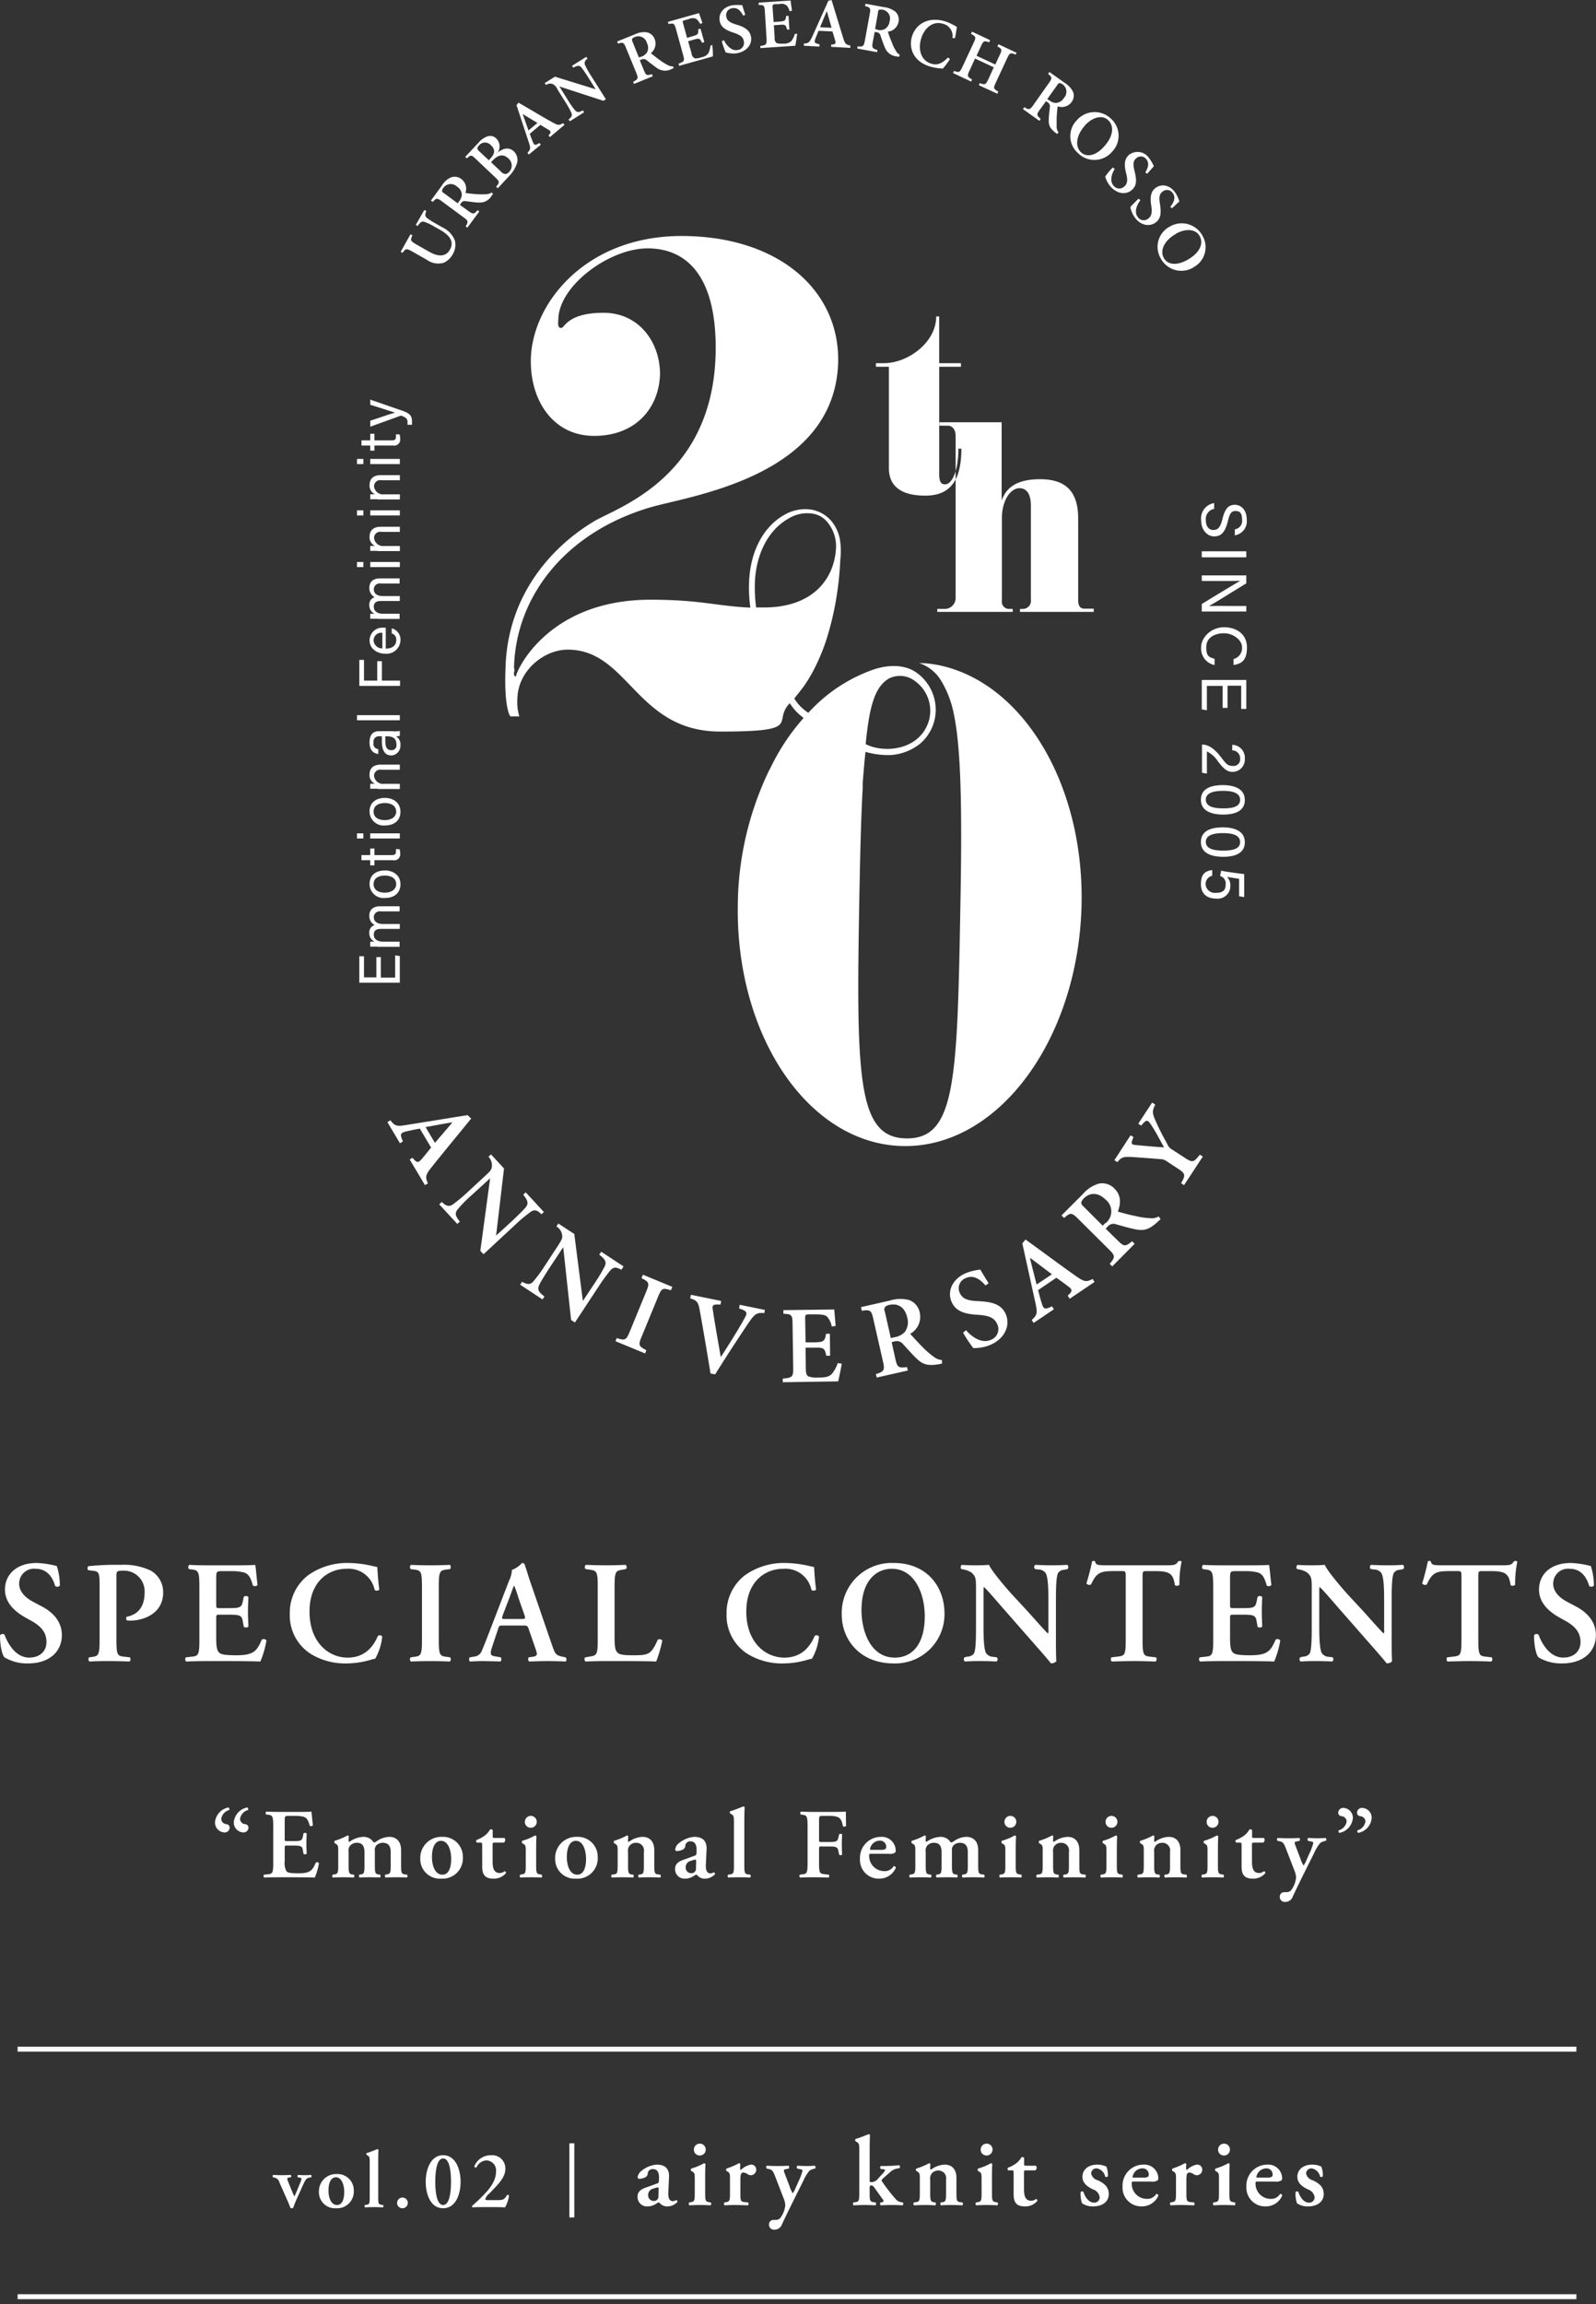 <svg id="_200_ttl.svg" data-name="200%ttl.svg" xmlns="http://www.w3.org/2000/svg" width="645.062" height="931" viewBox="0 0 322.531 465.5">
  <rect x="0" y="0" width="322.531" height="465.5" fill="#333333" stroke="none"/>
  <defs>
    <style>
      .cls-1 {
        fill: #fff;
      }

      .cls-1, .cls-2 {
        fill-rule: evenodd;
      }

      .cls-2 {
        fill: none;
        stroke: #fff;
        stroke-width: 1px;
      }
    </style>
  </defs>
  <path id="SPECIAL_CONTENTS" data-name="SPECIAL CONTENTS" class="cls-1" d="M388.139,706.059c4.252,0,6.8-2.375,6.8-5.718,0-2.962-2.112-4.78-4.018-5.777l-1.818-.968c-1.936-1.026-2.786-2.346-2.786-3.577a2.987,2.987,0,0,1,3.314-3.079c2.492,0,3.519,1.964,3.959,3.489a0.706,0.706,0,0,0,.938-0.088,12.27,12.27,0,0,0-.616-3.958,19.483,19.483,0,0,0-4.017-.616c-4.282,0-6.452,2.463-6.452,5.366,0,2.639,1.936,4.428,4.135,5.66l1.261,0.7c2.2,1.231,2.991,2.58,2.991,4.252,0,1.789-1.261,3.137-3.49,3.137-2.873,0-4.457-3.137-4.985-4.633a0.652,0.652,0,0,0-.909.117c-0.029,1.819.352,3.842,0.88,4.458A8.859,8.859,0,0,0,388.139,706.059Zm14.424-4.692c0,3.109-.264,3.226-1.642,3.4l-0.47.059a0.626,0.626,0,0,0,.059.85c1.173-.058,2.493-0.088,3.783-0.088s2.61,0.03,4.34.088a0.7,0.7,0,0,0,.059-0.85l-1.085-.117c-1.379-.147-1.643-0.235-1.643-3.344V688.553c0-1.144.03-1.232,1.5-1.232a4.164,4.164,0,0,1,4.193,4.457c0,2.4-.967,4.34-3.636,4.868a0.586,0.586,0,0,0,.088.733,5.758,5.758,0,0,0,.733.03c2.317,0,6.569-1.232,6.569-5.689a4.991,4.991,0,0,0-2.493-4.4,12.554,12.554,0,0,0-6.128-1.173,53.74,53.74,0,0,0-6.481.264,0.589,0.589,0,0,0-.03.821l1.027,0.117c1.231,0.147,1.261.616,1.261,3.285v10.732Zm20.17,0c0,3.109-.264,3.2-1.642,3.344l-1.085.117a0.626,0.626,0,0,0,.059.85c1.319-.058,3.108-0.088,4.4-0.088h3.343c3.431,0,5.952.03,7.243,0.088a18.813,18.813,0,0,0,1.231-4.252,0.7,0.7,0,0,0-.938-0.176c-1.026,2.375-1.671,3.2-5.4,3.167-2.463-.029-2.962-0.234-3.313-0.645-0.44-.5-0.5-1.554-0.5-3.05V697c0-.733.029-0.792,0.7-0.792h1.407c2.552,0,3.05.059,3.255,1.291l0.206,1.173a0.833,0.833,0,0,0,.938-0.03c-0.029-.938-0.088-1.964-0.088-3.079,0-1.085.059-2.141,0.088-2.932a0.745,0.745,0,0,0-.938-0.03l-0.206,1c-0.263,1.261-.7,1.291-3.255,1.291h-1.407c-0.675,0-.7-0.03-0.7-0.792v-4.956c0-1.671,0-1.73,1.261-1.73h1.965a9.909,9.909,0,0,1,2.346.264c0.938,0.264,1.378.968,1.847,2.668a0.784,0.784,0,0,0,.939-0.117c-0.176-1.261-.352-3.578-0.47-4.076-0.381.059-2.082,0.088-3.958,0.088h-5.6c-1.291,0-2.669-.029-3.783-0.088a0.626,0.626,0,0,0-.059.85l0.469,0.059c1.378,0.176,1.642.293,1.642,3.4v10.908Zm35.948-14.779-0.821-.176a22.627,22.627,0,0,0-5.074-.645,13.594,13.594,0,0,0-8.093,2.492A9.573,9.573,0,0,0,441,696.03a9.238,9.238,0,0,0,4.164,8.065,13.355,13.355,0,0,0,7.507,1.964,17.5,17.5,0,0,0,4.575-.7,10.246,10.246,0,0,1,1.026-.264,11.389,11.389,0,0,0,1.408-4.458,0.588,0.588,0,0,0-.88-0.117c-0.821,1.906-2.434,4.369-6.129,4.369-3.783,0-7.683-3.049-7.683-9.3,0-6.011,3.754-8.65,7.478-8.65a5.379,5.379,0,0,1,5.689,4.281,0.753,0.753,0,0,0,.938-0.059C458.8,688.992,458.739,687.262,458.681,686.588Zm12.427,3.871c0-3.109.264-3.2,1.643-3.373L473.4,687a0.626,0.626,0,0,0-.059-0.85c-1.29.059-2.61,0.088-3.9,0.088q-2.024,0-3.959-.088a0.627,0.627,0,0,0-.059.85l0.646,0.088c1.378,0.176,1.642.264,1.642,3.373v10.908c0,3.109-.264,3.2-1.642,3.373l-0.646.088a0.627,0.627,0,0,0,.059.85c1.29-.058,2.669-0.088,3.959-0.088s2.61,0.03,3.9.088a0.626,0.626,0,0,0,.059-0.85l-0.645-.088c-1.379-.176-1.643-0.264-1.643-3.373V690.459Zm17.006,7.947c0.821,0,.938,0,1.2.791l1.378,3.989c0.44,1.231.293,1.407-.762,1.554l-0.646.088a0.671,0.671,0,0,0,.088.85c1.027-.029,2.317-0.088,3.578-0.088,1.525,0,2.61.03,3.812,0.088a0.63,0.63,0,0,0-.029-0.85l-0.44-.088c-1.5-.293-1.642-0.469-2.317-2.434l-4.222-12.287c-0.47-1.32-.851-2.7-1.32-4.018a0.587,0.587,0,0,0-.5-0.234,5.137,5.137,0,0,1-2.053,1.407,5.067,5.067,0,0,1-.557,2.141l-4.018,10.44c-0.616,1.583-1.085,2.815-1.437,3.577a1.808,1.808,0,0,1-1.613,1.349l-0.879.147a0.655,0.655,0,0,0,.029.85c1.026-.058,1.935-0.088,2.9-0.088,1.2,0.03,2.317.03,3.255,0.088a0.626,0.626,0,0,0,.059-0.85l-0.851-.147c-1.085-.176-1.466-0.234-0.879-1.965l1.173-3.519c0.264-.791.234-0.791,1-0.791h4.047Zm-3.578-1.32c-0.7,0-.763,0-0.469-0.85l1.319-3.431c0.5-1.379.792-2.229,0.909-2.434h0.059a21.431,21.431,0,0,1,.85,2.434l1.232,3.519c0.235,0.7.117,0.762-.7,0.762h-3.2Zm22.1-6.627c0-3.05.264-3.109,1.642-3.343l0.645-.118a0.578,0.578,0,0,0-.059-0.85c-1.29.059-2.61,0.088-3.9,0.088-1.349,0-2.668-.029-4.135-0.088a0.6,0.6,0,0,0-.058.85l0.821,0.118c1.378,0.205,1.642.293,1.642,3.343v10.908c0,3.05-.264,3.08-1.642,3.314l-0.88.147a0.578,0.578,0,0,0,.059.85c1.231-.058,2.7-0.088,4.193-0.088h3.05c3.284,0,5.806.03,7.038,0.088a27.741,27.741,0,0,0,1.232-4.252,0.787,0.787,0,0,0-.91-0.176c-1.348,3.021-1.818,3.167-5.073,3.167-2.346,0-2.815-.234-3.167-0.645-0.44-.5-0.5-1.554-0.5-3.02V690.459Zm40.314-3.871-0.821-.176a22.61,22.61,0,0,0-5.073-.645,13.592,13.592,0,0,0-8.093,2.492,9.573,9.573,0,0,0-3.695,7.771,9.236,9.236,0,0,0,4.164,8.065,13.355,13.355,0,0,0,7.507,1.964,17.5,17.5,0,0,0,4.575-.7,10.246,10.246,0,0,1,1.026-.264,11.406,11.406,0,0,0,1.408-4.458,0.588,0.588,0,0,0-.88-0.117c-0.821,1.906-2.434,4.369-6.129,4.369-3.783,0-7.683-3.049-7.683-9.3,0-6.011,3.753-8.65,7.478-8.65a5.379,5.379,0,0,1,5.689,4.281,0.753,0.753,0,0,0,.938-0.059C547.068,688.992,547.009,687.262,546.95,686.588Zm16.094-.821a10.1,10.1,0,0,0-10.5,10.41c0,5.22,3.812,9.882,10.44,9.882a9.944,9.944,0,0,0,10.322-10.087C573.308,690.635,569.818,685.767,563.044,685.767Zm-0.381,1.173c4.663,0,6.657,5.132,6.657,9.56,0,5.894-2.7,8.386-6.041,8.386-5.015,0-6.745-5.513-6.745-9.559C556.534,689.08,559.731,686.94,562.663,686.94Zm33.169,6.656c0-2.316,0-4.868.411-5.777a1.511,1.511,0,0,1,1.261-.674l0.674-.147a0.6,0.6,0,0,0-.059-0.85c-1.055.059-1.818,0.088-3.079,0.088-1.143,0-2.228-.029-3.372-0.088a0.534,0.534,0,0,0-.059.85l0.675,0.088a1.786,1.786,0,0,1,1.466.733c0.528,0.88.557,3.578,0.557,5.777v5.719a1.093,1.093,0,0,1-.088.7c-0.293-.176-3.02-3.285-4.252-4.634l-2.932-3.167c-1.027-1.114-4.223-4.809-4.722-6.07-0.7.059-1.407,0.088-2.023,0.088-0.733,0-2.346.029-3.46-.088a0.58,0.58,0,0,0-.118.85l0.44,0.088a4.727,4.727,0,0,1,1.554.587c1,0.85.968,1.319,0.968,3.607v6.95c0,2.316,0,4.868-.381,5.777a1.568,1.568,0,0,1-1.29.674l-0.645.147a0.6,0.6,0,0,0,.058.85c1.027-.058,1.818-0.088,3.05-0.088,1.114,0,2.258.03,3.343,0.088a0.534,0.534,0,0,0,.059-0.85l-0.646-.088a1.844,1.844,0,0,1-1.5-.733c-0.5-.88-0.528-3.578-0.528-5.777v-5.719c0-1.554,0-1.876.088-1.876,0.5,0.439,1.466,1.524,3.343,3.7l6.862,7.829c2.111,2.4,2.845,3.255,3.314,3.871a1.338,1.338,0,0,0,1.114-.41c-0.088-.675-0.088-4.135-0.088-5.015V693.6Zm14.1,7.771c0,3.109-.264,3.138-1.642,3.314l-1.232.147a0.631,0.631,0,0,0,.059.85c1.877-.058,3.255-0.088,4.545-0.088s2.61,0.03,4.311.088a0.626,0.626,0,0,0,.059-0.85l-1.056-.117c-1.378-.147-1.642-0.235-1.642-3.344V688.7c0-1.231.029-1.29,0.792-1.29H615.8c3.138,0,3.7.557,4.076,2.844a0.7,0.7,0,0,0,.909-0.088,20.638,20.638,0,0,1,.44-4.662,0.461,0.461,0,0,0-.381-0.147,0.843,0.843,0,0,0-.352.117c-0.352.675-.792,0.763-2.229,0.763H606.3c-1.994,0-2.4-.029-2.551-0.763a0.341,0.341,0,0,0-.294-0.117,0.365,0.365,0,0,0-.322.117c-0.2,1.027-.645,2.845-1.144,4.428a0.734,0.734,0,0,0,.939.206c1.085-2.376,1.876-2.7,4.574-2.7h1.642c0.763,0,.792.059,0.792,1.29v12.668Zm17.684,0c0,3.109-.264,3.2-1.643,3.344l-1.085.117a0.626,0.626,0,0,0,.059.85c1.32-.058,3.108-0.088,4.4-0.088h3.343c3.431,0,5.953.03,7.243,0.088a18.811,18.811,0,0,0,1.232-4.252,0.7,0.7,0,0,0-.939-0.176c-1.026,2.375-1.671,3.2-5.4,3.167-2.463-.029-2.961-0.234-3.313-0.645-0.44-.5-0.5-1.554-0.5-3.05V697c0-.733.03-0.792,0.7-0.792h1.408c2.551,0,3.049.059,3.255,1.291l0.205,1.173a0.833,0.833,0,0,0,.938-0.03c-0.029-.938-0.088-1.964-0.088-3.079,0-1.085.059-2.141,0.088-2.932a0.745,0.745,0,0,0-.938-0.03l-0.205,1c-0.264,1.261-.7,1.291-3.255,1.291h-1.408c-0.674,0-.7-0.03-0.7-0.792v-4.956c0-1.671,0-1.73,1.261-1.73h1.965a9.909,9.909,0,0,1,2.346.264c0.938,0.264,1.378.968,1.847,2.668a0.784,0.784,0,0,0,.939-0.117c-0.176-1.261-.352-3.578-0.469-4.076-0.382.059-2.083,0.088-3.959,0.088h-5.6c-1.291,0-2.669-.029-3.783-0.088a0.626,0.626,0,0,0-.059.85l0.469,0.059c1.379,0.176,1.643.293,1.643,3.4v10.908Zm36.064-7.771c0-2.316,0-4.868.411-5.777a1.513,1.513,0,0,1,1.261-.674l0.674-.147a0.6,0.6,0,0,0-.058-0.85c-1.056.059-1.819,0.088-3.08,0.088-1.143,0-2.228-.029-3.372-0.088a0.534,0.534,0,0,0-.059.85l0.675,0.088a1.786,1.786,0,0,1,1.466.733c0.528,0.88.557,3.578,0.557,5.777v5.719a1.093,1.093,0,0,1-.088.7c-0.293-.176-3.02-3.285-4.252-4.634l-2.932-3.167c-1.027-1.114-4.223-4.809-4.722-6.07-0.7.059-1.407,0.088-2.023,0.088-0.733,0-2.346.029-3.46-.088a0.58,0.58,0,0,0-.118.85l0.44,0.088a4.741,4.741,0,0,1,1.555.587c1,0.85.967,1.319,0.967,3.607v6.95c0,2.316,0,4.868-.381,5.777a1.568,1.568,0,0,1-1.29.674l-0.645.147a0.6,0.6,0,0,0,.058.85c1.027-.058,1.818-0.088,3.05-0.088,1.114,0,2.258.03,3.343,0.088a0.534,0.534,0,0,0,.059-0.85l-0.645-.088a1.844,1.844,0,0,1-1.5-.733c-0.5-.88-0.528-3.578-0.528-5.777v-5.719c0-1.554,0-1.876.088-1.876,0.5,0.439,1.466,1.524,3.343,3.7l6.862,7.829c2.112,2.4,2.845,3.255,3.314,3.871a1.338,1.338,0,0,0,1.114-.41c-0.088-.675-0.088-4.135-0.088-5.015V693.6Zm14.1,7.771c0,3.109-.264,3.138-1.642,3.314l-1.232.147a0.633,0.633,0,0,0,.059.85c1.877-.058,3.255-0.088,4.545-0.088s2.61,0.03,4.311.088a0.626,0.626,0,0,0,.059-0.85l-1.056-.117c-1.378-.147-1.642-0.235-1.642-3.344V688.7c0-1.231.029-1.29,0.792-1.29h1.671c3.138,0,3.7.557,4.076,2.844a0.7,0.7,0,0,0,.909-0.088,20.638,20.638,0,0,1,.44-4.662,0.461,0.461,0,0,0-.381-0.147,0.847,0.847,0,0,0-.352.117c-0.352.675-.792,0.763-2.228,0.763H674.148c-1.994,0-2.4-.029-2.551-0.763a0.34,0.34,0,0,0-.293-0.117,0.366,0.366,0,0,0-.323.117c-0.205,1.027-.645,2.845-1.144,4.428a0.734,0.734,0,0,0,.939.206c1.085-2.376,1.876-2.7,4.574-2.7h1.643c0.762,0,.791.059,0.791,1.29v12.668Zm20.367,4.692c4.252,0,6.8-2.375,6.8-5.718,0-2.962-2.111-4.78-4.017-5.777l-1.818-.968c-1.936-1.026-2.786-2.346-2.786-3.577a2.986,2.986,0,0,1,3.313-3.079c2.493,0,3.519,1.964,3.959,3.489a0.707,0.707,0,0,0,.939-0.088,12.3,12.3,0,0,0-.616-3.958,19.493,19.493,0,0,0-4.018-.616c-4.281,0-6.451,2.463-6.451,5.366,0,2.639,1.935,4.428,4.135,5.66l1.261,0.7c2.2,1.231,2.991,2.58,2.991,4.252,0,1.789-1.261,3.137-3.49,3.137-2.874,0-4.457-3.137-4.985-4.633a0.652,0.652,0,0,0-.909.117c-0.029,1.819.352,3.842,0.88,4.458A8.859,8.859,0,0,0,698.151,706.059Z" transform="translate(-382.438 -370)"/>
  <path id="_Emotional_Femininity_" data-name="“Emotional Femininity”" class="cls-1" d="M431.508,740.2a0.993,0.993,0,0,0,1.14-.94,0.7,0.7,0,0,0-.62-0.72,1.124,1.124,0,0,1-1.081-1.041,2.186,2.186,0,0,1,1.621-1.821,0.475,0.475,0,0,0-.14-0.52,3.351,3.351,0,0,0-2.741,2.981A1.994,1.994,0,0,0,431.508,740.2Zm-3.8,0a0.994,0.994,0,0,0,1.141-.94,0.705,0.705,0,0,0-.621-0.72,1.123,1.123,0,0,1-1.08-1.041,2.185,2.185,0,0,1,1.621-1.821,0.475,0.475,0,0,0-.14-0.52,3.352,3.352,0,0,0-2.742,2.981A1.994,1.994,0,0,0,427.706,740.2Zm9.946,6.182c0,2.121-.18,2.181-1.12,2.281l-0.741.08a0.429,0.429,0,0,0,.04.581c0.9-.04,2.121-0.06,3-0.06h2.281c2.341,0,4.062.02,4.942,0.06a12.829,12.829,0,0,0,.84-2.9,0.474,0.474,0,0,0-.64-0.12c-0.7,1.621-1.14,2.181-3.681,2.161-1.681-.02-2.021-0.16-2.261-0.44a3.556,3.556,0,0,1-.34-2.081V743.4c0-.5.02-0.54,0.48-0.54h0.96c1.741,0,2.081.04,2.221,0.88l0.14,0.8a0.571,0.571,0,0,0,.641-0.02c-0.02-.64-0.06-1.341-0.06-2.1,0-.74.04-1.461,0.06-2a0.51,0.51,0,0,0-.641-0.02l-0.14.68c-0.18.861-.48,0.881-2.221,0.881h-0.96c-0.46,0-.48-0.02-0.48-0.54V738.04c0-1.14,0-1.18.86-1.18h1.341a6.759,6.759,0,0,1,1.6.18c0.641,0.18.941,0.66,1.261,1.821a0.535,0.535,0,0,0,.64-0.08c-0.12-.861-0.24-2.441-0.32-2.781-0.26.04-1.421,0.06-2.7,0.06h-3.822c-0.88,0-1.82-.02-2.581-0.06a0.428,0.428,0,0,0-.04.58l0.321,0.04c0.94,0.12,1.12.2,1.12,2.321v7.442Zm13.136,0.5c0,1.48-.08,1.68-0.761,1.8l-0.36.06a0.429,0.429,0,0,0,.04.581c0.761-.04,1.421-0.06,2.081-0.06,0.74,0,1.421.02,2.121,0.06a0.429,0.429,0,0,0,.04-0.581l-0.3-.04c-0.68-.1-0.76-0.34-0.76-1.82V744.2a1.717,1.717,0,0,1,.26-1.281,1.8,1.8,0,0,1,1.42-.62c1.161,0,1.521.8,1.521,1.861v2.721c0,1.48-.08,1.72-0.761,1.82l-0.26.04a0.429,0.429,0,0,0,.04.581c0.661-.04,1.341-0.06,2-0.06,0.74,0,1.4.02,2.1,0.06a0.429,0.429,0,0,0,.04-0.581l-0.3-.04c-0.68-.1-0.76-0.34-0.76-1.82v-2.941a1.428,1.428,0,0,1,.24-1.041,1.8,1.8,0,0,1,1.34-.6c1.261,0,1.621.8,1.621,1.861v2.721c0,1.48-.08,1.68-0.761,1.8l-0.32.06a0.429,0.429,0,0,0,.04.581c0.721-.04,1.4-0.06,2.061-0.06,0.74,0,1.421.02,2.281,0.06a0.479,0.479,0,0,0,0-.581l-0.44-.06c-0.68-.1-0.76-0.32-0.76-1.8v-3.1c0-1.56-.761-2.681-2.441-2.681a4.644,4.644,0,0,0-2.561.941,1.154,1.154,0,0,1-.441.2,0.6,0.6,0,0,1-.32-0.3,2.3,2.3,0,0,0-1.8-.841,5.072,5.072,0,0,0-2.861,1,0.174,0.174,0,0,1-.18-0.2,9.027,9.027,0,0,1,.04-0.921,0.278,0.278,0,0,0-.261-0.16,12.959,12.959,0,0,1-2.6,1.081,0.534,0.534,0,0,0-.02.46l0.241,0.14c0.5,0.3.5,0.54,0.5,1.441v2.941Zm20.965-5.783a4.252,4.252,0,0,0-4.382,4.362,3.952,3.952,0,0,0,4.222,4.082,4.107,4.107,0,0,0,4.382-4.322A4.017,4.017,0,0,0,471.753,741.1Zm-2.021,4.062c0-2.221.8-3.261,1.821-3.261,1.48,0,2.061,1.981,2.061,3.661,0,1.541-.4,3.181-1.781,3.181C470.392,748.744,469.732,746.984,469.732,745.163Zm14.533-2.9a0.632,0.632,0,0,0,.26-0.52,0.438,0.438,0,0,0-.16-0.42h-1.98c-0.38,0-.38-0.06-0.38-0.381v-1.2a0.428,0.428,0,0,0-.561-0.1,3.737,3.737,0,0,1-1.1,1.24,6.393,6.393,0,0,1-1.581.841,0.33,0.33,0,0,0,.06.54h0.7c0.32,0,.36.02,0.36,0.72v4.062c0,1.4.34,2.5,2.241,2.5a3.146,3.146,0,0,0,2.541-1.1,0.313,0.313,0,0,0-.261-0.4,1.541,1.541,0,0,1-.96.36c-1.28,0-1.46-1.12-1.46-2.381v-3.081c0-.64.02-0.68,0.38-0.68h1.9Zm6.52,1.16c0-.82.02-1.78,0.06-2.441a0.368,0.368,0,0,0-.281-0.16,11.776,11.776,0,0,1-2.6,1.081,0.534,0.534,0,0,0-.02.46l0.241,0.14c0.5,0.3.5,0.54,0.5,1.441v2.941c0,1.48-.08,1.68-0.761,1.8l-0.36.06a0.429,0.429,0,0,0,.04.581c0.761-.04,1.441-0.06,2.1-0.06,0.74,0,1.421.02,2.161,0.06a0.429,0.429,0,0,0,.04-0.581l-0.36-.06c-0.68-.12-0.76-0.32-0.76-1.8v-3.462Zm-1.061-4.161a1.2,1.2,0,1,0-1.22-1.2A1.173,1.173,0,0,0,489.724,739.261Zm9.283,1.84a4.252,4.252,0,0,0-4.382,4.362,3.952,3.952,0,0,0,4.222,4.082,4.107,4.107,0,0,0,4.382-4.322A4.017,4.017,0,0,0,499.007,741.1Zm-2.021,4.062c0-2.221.8-3.261,1.821-3.261,1.48,0,2.061,1.981,2.061,3.661,0,1.541-.4,3.181-1.781,3.181C497.646,748.744,496.986,746.984,496.986,745.163Zm12.371-.96a1.72,1.72,0,0,1,.28-1.281,1.636,1.636,0,0,1,1.32-.62,1.539,1.539,0,0,1,1.6,1.821v2.761c0,1.48-.08,1.72-0.761,1.82l-0.3.04a0.429,0.429,0,0,0,.04.581q1.052-.06,2.041-0.06c0.74,0,1.421.02,2.261,0.06a0.429,0.429,0,0,0,.04-0.581l-0.46-.06c-0.68-.08-0.76-0.32-0.76-1.8v-3.1c0-1.56-.761-2.681-2.381-2.681a4.9,4.9,0,0,0-2.741,1,0.174,0.174,0,0,1-.18-0.2,9.027,9.027,0,0,1,.04-0.921,0.278,0.278,0,0,0-.261-0.16,13.484,13.484,0,0,1-2.6,1.081,0.53,0.53,0,0,0-.021.46l0.241,0.14c0.5,0.3.5,0.54,0.5,1.441v2.941c0,1.48-.08,1.7-0.761,1.8l-0.44.06a0.429,0.429,0,0,0,.04.581c0.841-.04,1.521-0.06,2.161-0.06,0.74,0,1.421.02,2.121,0.06a0.429,0.429,0,0,0,.04-0.581l-0.3-.04c-0.68-.1-0.76-0.34-0.76-1.82V744.2Zm15.867-.6c0.08-1.76-.9-2.5-2.481-2.5a5.487,5.487,0,0,0-3.081,1.261,1.9,1.9,0,0,0-.781,1.28,0.324,0.324,0,0,0,.38.321,2.753,2.753,0,0,0,1.281-.361,0.855,0.855,0,0,0,.38-0.72,0.982,0.982,0,0,1,1.061-.88c0.98,0,1.26.88,1.22,1.9l-0.02.52a0.517,0.517,0,0,1-.46.52c-0.74.28-1.5,0.56-2.2,0.8-1.381.48-1.661,1.141-1.661,1.861a1.9,1.9,0,0,0,2.041,1.941,3.223,3.223,0,0,0,1.7-.521,1.649,1.649,0,0,1,.54-0.28,0.6,0.6,0,0,1,.32.24,1.908,1.908,0,0,0,1.441.561,2.757,2.757,0,0,0,2-.881,0.327,0.327,0,0,0-.18-0.4,1.84,1.84,0,0,1-.68.22c-0.72,0-1.02-.6-0.96-1.76Zm-2.141,3.882a0.889,0.889,0,0,1-.96.96,1.122,1.122,0,0,1-1.121-1.16,1.317,1.317,0,0,1,1.081-1.341,3.26,3.26,0,0,1,.88-0.24c0.1,0,.16.12,0.16,0.34Zm7.673-.6c0,1.48-.08,1.7-0.761,1.8l-0.42.06a0.429,0.429,0,0,0,.04.581c0.821-.04,1.5-0.06,2.161-0.06,0.74,0,1.421.02,2.241,0.06a0.429,0.429,0,0,0,.04-0.581l-0.44-.06c-0.68-.1-0.761-0.32-0.761-1.8V738.02c0-.86.02-2.1,0.061-2.9a0.27,0.27,0,0,0-.281-0.16c-0.8.32-1.84,0.74-2.621,0.961a0.32,0.32,0,0,0,0,.46l0.221,0.14c0.5,0.32.52,0.44,0.52,1.78v8.584Zm16.02-10.824c-0.88,0-1.78-.02-2.48-0.06a0.427,0.427,0,0,0-.041.58l0.261,0.04c0.94,0.14,1.12.2,1.12,2.321v7.442c0,2.121-.18,2.181-1.12,2.3l-0.441.06a0.429,0.429,0,0,0,.04.581q1.381-.06,2.7-0.06c0.881,0,1.781.02,3.062,0.06a0.429,0.429,0,0,0,.04-0.581l-0.841-.1c-0.94-.12-1.12-0.14-1.12-2.261v-2.8c0-.5.02-0.54,0.48-0.54h1.181c1.74,0,2.06.04,2.24,0.881l0.16,0.78a0.457,0.457,0,0,0,.6-0.02c-0.02-.62-0.06-1.341-0.06-2.081s0.04-1.48.06-2a0.457,0.457,0,0,0-.6-0.02l-0.16.681c-0.2.84-.5,0.88-2.24,0.88h-1.181c-0.46,0-.48-0.04-0.48-0.54V738.02c0-1.12,0-1.16.84-1.16h1.021a6.4,6.4,0,0,1,1.68.16c0.76,0.2,1.081.78,1.281,1.941a0.525,0.525,0,0,0,.64-0.08c-0.04-.941-0.04-2.441-0.04-2.881-0.42.04-1.541,0.06-2.821,0.06h-3.782Zm15.191,8.463a1.994,1.994,0,0,0,1.381-.26,0.912,0.912,0,0,0,.1-0.46,2.808,2.808,0,0,0-3-2.7,4.231,4.231,0,0,0-4.222,4.442,3.779,3.779,0,0,0,3.862,4,3.607,3.607,0,0,0,3.381-2.2,0.385,0.385,0,0,0-.44-0.32,2.074,2.074,0,0,1-1.921,1,3.06,3.06,0,0,1-3.021-3.241c0-.24.04-0.26,0.42-0.26h3.461Zm-3.441-.8c-0.24,0-.28-0.06-0.28-0.14a2.05,2.05,0,0,1,1.961-1.72,1.233,1.233,0,0,1,1.32,1.3,0.5,0.5,0,0,1-.2.42,2.1,2.1,0,0,1-.98.14h-1.821Zm8.886,3.162c0,1.48-.08,1.68-0.761,1.8l-0.36.06a0.429,0.429,0,0,0,.04.581c0.761-.04,1.421-0.06,2.081-0.06,0.74,0,1.421.02,2.121,0.06a0.429,0.429,0,0,0,.04-0.581l-0.3-.04c-0.68-.1-0.76-0.34-0.76-1.82V744.2a1.717,1.717,0,0,1,.26-1.281,1.8,1.8,0,0,1,1.42-.62c1.161,0,1.521.8,1.521,1.861v2.721c0,1.48-.08,1.72-0.761,1.82l-0.26.04a0.429,0.429,0,0,0,.04.581c0.661-.04,1.341-0.06,2-0.06,0.74,0,1.4.02,2.1,0.06a0.429,0.429,0,0,0,.04-0.581l-0.3-.04c-0.68-.1-0.76-0.34-0.76-1.82v-2.941a1.428,1.428,0,0,1,.24-1.041,1.8,1.8,0,0,1,1.34-.6c1.261,0,1.621.8,1.621,1.861v2.721c0,1.48-.08,1.68-0.761,1.8l-0.32.06a0.429,0.429,0,0,0,.04.581c0.721-.04,1.4-0.06,2.061-0.06,0.74,0,1.421.02,2.281,0.06a0.479,0.479,0,0,0,0-.581l-0.44-.06c-0.68-.1-0.76-0.32-0.76-1.8v-3.1c0-1.56-.761-2.681-2.441-2.681a4.644,4.644,0,0,0-2.561.941,1.159,1.159,0,0,1-.44.2,0.6,0.6,0,0,1-.321-0.3,2.3,2.3,0,0,0-1.8-.841,5.072,5.072,0,0,0-2.861,1,0.174,0.174,0,0,1-.18-0.2,9.027,9.027,0,0,1,.04-0.921,0.278,0.278,0,0,0-.261-0.16,12.974,12.974,0,0,1-2.6,1.081,0.527,0.527,0,0,0-.02.46l0.24,0.14c0.5,0.3.5,0.54,0.5,1.441v2.941Zm20.291-3.462c0-.82.02-1.78,0.06-2.441a0.368,0.368,0,0,0-.281-0.16,11.786,11.786,0,0,1-2.6,1.081,0.527,0.527,0,0,0-.02.46l0.24,0.14c0.5,0.3.5,0.54,0.5,1.441v2.941c0,1.48-.08,1.68-0.76,1.8l-0.361.06a0.429,0.429,0,0,0,.04.581c0.761-.04,1.441-0.06,2.1-0.06,0.74,0,1.421.02,2.161,0.06a0.429,0.429,0,0,0,.04-0.581l-0.36-.06c-0.68-.12-0.76-0.32-0.76-1.8v-3.462Zm-1.061-4.161a1.2,1.2,0,1,0-1.22-1.2A1.173,1.173,0,0,0,586.642,739.261Zm8.611,4.942a1.72,1.72,0,0,1,.28-1.281,1.636,1.636,0,0,1,1.32-.62,1.539,1.539,0,0,1,1.6,1.821v2.761c0,1.48-.08,1.72-0.761,1.82l-0.3.04a0.429,0.429,0,0,0,.04.581q1.052-.06,2.041-0.06c0.74,0,1.421.02,2.261,0.06a0.429,0.429,0,0,0,.04-0.581l-0.46-.06c-0.68-.08-0.76-0.32-0.76-1.8v-3.1c0-1.56-.761-2.681-2.381-2.681a4.9,4.9,0,0,0-2.741,1,0.174,0.174,0,0,1-.18-0.2,9.027,9.027,0,0,1,.04-0.921,0.278,0.278,0,0,0-.261-0.16,13.484,13.484,0,0,1-2.6,1.081,0.527,0.527,0,0,0-.02.46l0.24,0.14c0.5,0.3.5,0.54,0.5,1.441v2.941c0,1.48-.08,1.7-0.761,1.8l-0.44.06a0.429,0.429,0,0,0,.04.581c0.841-.04,1.521-0.06,2.161-0.06,0.74,0,1.421.02,2.121,0.06a0.429,0.429,0,0,0,.04-0.581l-0.3-.04c-0.68-.1-0.76-0.34-0.76-1.82V744.2Zm12.88-.781c0-.82.02-1.78,0.06-2.441a0.368,0.368,0,0,0-.281-0.16,11.776,11.776,0,0,1-2.6,1.081,0.534,0.534,0,0,0-.02.46l0.241,0.14c0.5,0.3.5,0.54,0.5,1.441v2.941c0,1.48-.08,1.68-0.761,1.8l-0.36.06a0.429,0.429,0,0,0,.04.581c0.761-.04,1.441-0.06,2.1-0.06,0.74,0,1.421.02,2.161,0.06a0.429,0.429,0,0,0,.04-0.581l-0.36-.06c-0.68-.12-0.76-0.32-0.76-1.8v-3.462Zm-1.061-4.161a1.2,1.2,0,1,0-1.22-1.2A1.173,1.173,0,0,0,607.072,739.261Zm8.611,4.942a1.72,1.72,0,0,1,.28-1.281,1.636,1.636,0,0,1,1.32-.62,1.539,1.539,0,0,1,1.6,1.821v2.761c0,1.48-.08,1.72-0.761,1.82l-0.3.04a0.429,0.429,0,0,0,.04.581q1.051-.06,2.041-0.06c0.74,0,1.421.02,2.261,0.06a0.429,0.429,0,0,0,.04-0.581l-0.46-.06c-0.68-.08-0.76-0.32-0.76-1.8v-3.1c0-1.56-.761-2.681-2.381-2.681a4.9,4.9,0,0,0-2.741,1,0.174,0.174,0,0,1-.18-0.2,9.027,9.027,0,0,1,.04-0.921,0.278,0.278,0,0,0-.261-0.16,13.484,13.484,0,0,1-2.6,1.081,0.527,0.527,0,0,0-.02.46l0.24,0.14c0.5,0.3.5,0.54,0.5,1.441v2.941c0,1.48-.08,1.7-0.761,1.8l-0.44.06a0.429,0.429,0,0,0,.04.581c0.841-.04,1.521-0.06,2.161-0.06,0.74,0,1.421.02,2.121,0.06a0.429,0.429,0,0,0,.04-0.581l-0.3-.04c-0.68-.1-0.76-0.34-0.76-1.82V744.2Zm12.88-.781c0-.82.02-1.78,0.06-2.441a0.368,0.368,0,0,0-.281-0.16,11.786,11.786,0,0,1-2.6,1.081,0.527,0.527,0,0,0-.02.46l0.24,0.14c0.5,0.3.5,0.54,0.5,1.441v2.941c0,1.48-.08,1.68-0.76,1.8l-0.361.06a0.429,0.429,0,0,0,.04.581c0.761-.04,1.441-0.06,2.1-0.06,0.74,0,1.421.02,2.161,0.06a0.429,0.429,0,0,0,.04-0.581l-0.36-.06c-0.68-.12-0.76-0.32-0.76-1.8v-3.462Zm-1.061-4.161a1.2,1.2,0,1,0-1.22-1.2A1.173,1.173,0,0,0,627.5,739.261Zm10.223,3a0.632,0.632,0,0,0,.26-0.52,0.438,0.438,0,0,0-.16-0.42h-1.98c-0.38,0-.38-0.06-0.38-0.381v-1.2a0.428,0.428,0,0,0-.561-0.1,3.737,3.737,0,0,1-1.1,1.24,6.393,6.393,0,0,1-1.581.841,0.33,0.33,0,0,0,.06.54h0.7c0.32,0,.36.02,0.36,0.72v4.062c0,1.4.34,2.5,2.241,2.5a3.146,3.146,0,0,0,2.541-1.1,0.313,0.313,0,0,0-.261-0.4,1.541,1.541,0,0,1-.96.36c-1.28,0-1.46-1.12-1.46-2.381v-3.081c0-.64.02-0.68,0.38-0.68h1.9Zm4.443,11.984a1.585,1.585,0,0,0,1.52-1.08c0.841-1.841,2.621-5.4,3.3-6.763l1.021-2.04a8.891,8.891,0,0,1,1.22-2.021,2.634,2.634,0,0,1,1.141-.44,0.391,0.391,0,0,0-.06-0.58c-0.54.04-1.081,0.06-1.6,0.06-0.44,0-1.18-.02-1.9-0.06a0.428,0.428,0,0,0-.04.58l0.681,0.14c0.3,0.06.38,0.16,0.38,0.34a11.8,11.8,0,0,1-.72,1.941l-0.6,1.34a6.09,6.09,0,0,1-.64,1.241,6.25,6.25,0,0,1-.68-1.521l-0.881-2.3c-0.34-.88-0.32-0.96.141-1.06l0.6-.12a0.428,0.428,0,0,0-.04-0.58c-0.681.04-1.421,0.06-2.121,0.06-0.74,0-1.561-.02-2.221-0.06a0.365,0.365,0,0,0-.06.58l0.4,0.08c0.761,0.16.9,0.46,1.381,1.7l1.62,4.2a3.836,3.836,0,0,1,.34,1.481,5.117,5.117,0,0,1-.98,2.5,1.122,1.122,0,0,1-.84.4l-0.44.02a0.885,0.885,0,0,0-1.021.9A1,1,0,0,0,642.168,754.246Zm15.647-18.987a0.994,0.994,0,0,0-1.14.941,0.7,0.7,0,0,0,.62.72,1.123,1.123,0,0,1,1.081,1.04,2.184,2.184,0,0,1-1.621,1.821,0.475,0.475,0,0,0,.14.52,3.35,3.35,0,0,0,2.741-2.981A1.994,1.994,0,0,0,657.815,735.259Zm-3.8,0a0.994,0.994,0,0,0-1.14.941,0.7,0.7,0,0,0,.62.72,1.122,1.122,0,0,1,1.08,1.04,2.183,2.183,0,0,1-1.62,1.821,0.475,0.475,0,0,0,.14.52,3.351,3.351,0,0,0,2.741-2.981A2,2,0,0,0,654.014,735.259Z" transform="translate(-382.438 -370)"/>
  <path id="vol.02" class="cls-1" d="M443.75,811.268c0.508-1.114.737-1.229,1.229-1.327l0.327-.066a0.321,0.321,0,0,0-.032-0.475c-0.361.033-.77,0.049-1.2,0.049-0.475,0-.885-0.016-1.376-0.049a0.3,0.3,0,0,0-.066.475l0.393,0.082a0.334,0.334,0,0,1,.344.213,2.584,2.584,0,0,1-.229.737c-0.426,1.032-.819,2.032-1.212,2.851-0.246-.492-1.082-2.523-1.311-3.129a1.566,1.566,0,0,1-.131-0.525,0.431,0.431,0,0,1,.409-0.18l0.3-.049a0.3,0.3,0,0,0-.032-0.475c-0.574.033-1.065,0.049-1.8,0.049q-0.861,0-1.721-.049a0.351,0.351,0,0,0-.032.475l0.311,0.066a1.32,1.32,0,0,1,1,1.015l1.573,3.555c0.2,0.426.459,1.065,0.622,1.524a0.462,0.462,0,0,0,.295.1,0.389,0.389,0,0,0,.279-0.1c0.2-.557.508-1.327,0.77-1.917Zm6.726-2.048a3.481,3.481,0,0,0-3.588,3.571,3.236,3.236,0,0,0,3.457,3.342,3.362,3.362,0,0,0,3.587-3.538A3.288,3.288,0,0,0,450.476,809.22Zm-1.655,3.325c0-1.818.655-2.67,1.491-2.67,1.212,0,1.687,1.622,1.687,3,0,1.262-.327,2.6-1.458,2.6C449.362,815.478,448.821,814.036,448.821,812.545Zm8.329,1.409c0,1.213-.065,1.393-0.622,1.475l-0.344.049a0.35,0.35,0,0,0,.032.475c0.672-.033,1.229-0.049,1.77-0.049,0.606,0,1.163.016,1.835,0.049a0.35,0.35,0,0,0,.032-0.475l-0.36-.049c-0.557-.082-0.623-0.262-0.623-1.475V806.7c0-.705.017-1.72,0.05-2.376a0.222,0.222,0,0,0-.23-0.131c-0.655.263-1.507,0.607-2.146,0.787a0.262,0.262,0,0,0,0,.377l0.18,0.114c0.41,0.262.426,0.361,0.426,1.458v7.028Zm6.62,2.179a1.081,1.081,0,1,0-1.081-1.081A1.056,1.056,0,0,0,463.77,816.133Zm8.222-10.714c-2.522,0-3.522,2.883-3.522,5.357,0,2.572,1,5.357,3.522,5.357s3.523-2.785,3.523-5.357C475.515,808.3,474.515,805.419,471.992,805.419Zm0,0.655c1.426,0,1.59,3.162,1.59,4.7s-0.164,4.7-1.59,4.7-1.589-3.162-1.589-4.7S470.567,806.074,471.992,806.074Zm9.032,8.421c-0.425,0-.507-0.1-0.507-0.229a2.088,2.088,0,0,1,.77-1.065l1.343-1.409c1.474-1.557,1.933-2.605,1.933-3.653a2.66,2.66,0,0,0-2.85-2.72,3.59,3.59,0,0,0-3.424,2.244,0.339,0.339,0,0,0,.426.246,2.346,2.346,0,0,1,2.015-1.441,2.013,2.013,0,0,1,1.949,2.26c0,1.72-1.13,3.31-2.375,4.587-1,1.049-1.573,1.557-2.458,2.343a0.23,0.23,0,0,0,.1.295c0.344-.033.884-0.049,1.8-0.049h2.7c0.753,0,1.425.016,2.064,0.049a6.781,6.781,0,0,0,.8-2.392,0.33,0.33,0,0,0-.41-0.1c-0.508.9-.786,1.032-1.966,1.032h-1.917Z" transform="translate(-382.438 -370)"/>
  <path id="airy_knit_series" data-name="airy knit series" class="cls-1" d="M517.637,809.816c0.08-1.76-.9-2.5-2.481-2.5a5.49,5.49,0,0,0-3.081,1.261,1.9,1.9,0,0,0-.78,1.28,0.325,0.325,0,0,0,.38.321,2.752,2.752,0,0,0,1.28-.361,0.855,0.855,0,0,0,.38-0.72,0.982,0.982,0,0,1,1.061-.88c0.98,0,1.26.88,1.22,1.9l-0.02.52a0.517,0.517,0,0,1-.46.52c-0.74.28-1.5,0.56-2.2,0.8-1.38.48-1.66,1.141-1.66,1.861a1.9,1.9,0,0,0,2.04,1.941,3.22,3.22,0,0,0,1.7-.521,1.649,1.649,0,0,1,.54-0.28,0.6,0.6,0,0,1,.32.24,1.91,1.91,0,0,0,1.441.561,2.761,2.761,0,0,0,2-.881,0.327,0.327,0,0,0-.181-0.4,1.84,1.84,0,0,1-.68.22c-0.72,0-1.02-.6-0.96-1.76ZM515.5,813.7a0.889,0.889,0,0,1-.96.96,1.122,1.122,0,0,1-1.121-1.16,1.317,1.317,0,0,1,1.081-1.341,3.26,3.26,0,0,1,.88-0.24c0.1,0,.16.12,0.16,0.34Zm9.442-4.062c0-.82.02-1.78,0.06-2.441a0.368,0.368,0,0,0-.28-0.16,11.867,11.867,0,0,1-2.6,1.081,0.534,0.534,0,0,0-.02.46l0.24,0.14c0.5,0.3.5,0.54,0.5,1.441V813.1c0,1.48-.08,1.68-0.76,1.8l-0.36.06a0.427,0.427,0,0,0,.04.581c0.76-.04,1.44-0.06,2.1-0.06,0.741,0,1.421.02,2.161,0.06a0.429,0.429,0,0,0,.04-0.581l-0.36-.06c-0.68-.12-0.76-0.32-0.76-1.8v-3.462Zm-1.061-4.161a1.2,1.2,0,1,0-1.22-1.2A1.172,1.172,0,0,0,523.877,805.475Zm6.078,7.623c0,1.48-.08,1.68-0.76,1.8l-0.36.06a0.427,0.427,0,0,0,.04.581c0.76-.04,1.42-0.06,2.08-0.06,0.741,0,1.421.02,2.621,0.06a0.429,0.429,0,0,0,.04-0.581l-0.78-.08c-0.7-.08-0.78-0.3-0.78-1.78v-2.741c0-.981.12-1.441,0.58-1.441a1.814,1.814,0,0,1,.96.38,1.006,1.006,0,0,0,.54.16,1.1,1.1,0,0,0,1.121-1.16,1,1,0,0,0-1.1-.981,4.006,4.006,0,0,0-1.961,1.041,0.212,0.212,0,0,1-.2-0.24c0-.18.02-0.52,0.04-0.9a0.283,0.283,0,0,0-.28-0.18,14.27,14.27,0,0,1-2.521,1.081,0.534,0.534,0,0,0-.02.46l0.24,0.14c0.5,0.3.5,0.54,0.5,1.441V813.1Zm8.986,7.362a1.585,1.585,0,0,0,1.52-1.08c0.841-1.841,2.621-5.4,3.3-6.763l1.02-2.04a8.891,8.891,0,0,1,1.22-2.021,2.639,2.639,0,0,1,1.141-.44,0.391,0.391,0,0,0-.06-0.58c-0.54.04-1.081,0.06-1.6,0.06-0.44,0-1.18-.02-1.9-0.06a0.425,0.425,0,0,0-.04.58l0.68,0.14c0.3,0.06.38,0.16,0.38,0.34a11.8,11.8,0,0,1-.72,1.941l-0.6,1.34a6.09,6.09,0,0,1-.64,1.241,6.25,6.25,0,0,1-.68-1.521l-0.88-2.3c-0.341-.88-0.321-0.96.14-1.06l0.6-.12a0.428,0.428,0,0,0-.04-0.58c-0.68.04-1.421,0.06-2.121,0.06-0.74,0-1.561-.02-2.221-0.06a0.365,0.365,0,0,0-.06.58l0.4,0.08c0.761,0.16.9,0.46,1.381,1.7l1.62,4.2a3.824,3.824,0,0,1,.341,1.481,5.111,5.111,0,0,1-.981,2.5,1.119,1.119,0,0,1-.84.4l-0.44.02a0.886,0.886,0,0,0-1.021.9A1,1,0,0,0,538.941,820.46Zm17.14-7.362c0,1.48-.08,1.7-0.76,1.8l-0.421.06a0.429,0.429,0,0,0,.04.581c0.821-.04,1.5-0.06,2.141-0.06,0.74,0,1.421.02,2.261,0.06a0.429,0.429,0,0,0,.04-0.581l-0.44-.06c-0.68-.1-0.76-0.32-0.76-1.8v-0.961c0-.54.06-0.62,0.3-0.62a0.8,0.8,0,0,1,.62.4l1.641,2.3a0.917,0.917,0,0,1,.24.48,0.438,0.438,0,0,1-.38.24l-0.2.02a0.368,0.368,0,0,0,.04.581c0.821-.04,1.361-0.06,2.161-0.06q1.231,0,2.221.06a0.427,0.427,0,0,0,.06-0.581l-0.2-.02a1.927,1.927,0,0,1-1.14-.54,34.79,34.79,0,0,1-2.861-3.681,0.283,0.283,0,0,1,0-.4c0.32-.341,1-0.921,1.7-1.541a2.617,2.617,0,0,1,1.461-.68l0.36-.06a0.431,0.431,0,0,0-.04-0.6,29.4,29.4,0,0,1-3.121.16h-0.581a0.375,0.375,0,0,0-.04.6l0.541,0.06c0.24,0.02.32,0.1,0.32,0.2a2.163,2.163,0,0,1-.58.78l-0.781.861a1.791,1.791,0,0,1-1.3.76c-0.38,0-.44-0.04-0.44-0.28v-6.343c0-.86.02-2.1,0.06-2.9a0.268,0.268,0,0,0-.28-0.16c-0.821.32-1.861,0.74-2.621,0.961a0.32,0.32,0,0,0,0,.46l0.22,0.14c0.5,0.32.52,0.44,0.52,1.78V813.1Zm14.337-2.681a1.72,1.72,0,0,1,.28-1.281,1.636,1.636,0,0,1,1.32-.62,1.539,1.539,0,0,1,1.6,1.821V813.1c0,1.48-.08,1.72-0.76,1.82l-0.3.04a0.427,0.427,0,0,0,.04.581q1.05-.06,2.04-0.06c0.741,0,1.421.02,2.261,0.06a0.429,0.429,0,0,0,.04-0.581l-0.46-.06c-0.68-.08-0.76-0.32-0.76-1.8V810c0-1.56-.761-2.681-2.381-2.681a4.9,4.9,0,0,0-2.741,1,0.174,0.174,0,0,1-.18-0.2,9.027,9.027,0,0,1,.04-0.921,0.278,0.278,0,0,0-.26-0.16,13.585,13.585,0,0,1-2.6,1.081,0.534,0.534,0,0,0-.02.46l0.24,0.14c0.5,0.3.5,0.54,0.5,1.441V813.1c0,1.48-.08,1.7-0.76,1.8l-0.441.06a0.429,0.429,0,0,0,.04.581c0.841-.04,1.521-0.06,2.161-0.06,0.741,0,1.421.02,2.121,0.06a0.429,0.429,0,0,0,.04-0.581l-0.3-.04c-0.68-.1-0.76-0.34-0.76-1.82v-2.681Zm12.48-.781c0-.82.02-1.78,0.06-2.441a0.368,0.368,0,0,0-.28-0.16,11.867,11.867,0,0,1-2.6,1.081,0.534,0.534,0,0,0-.02.46l0.24,0.14c0.5,0.3.5,0.54,0.5,1.441V813.1c0,1.48-.08,1.68-0.76,1.8l-0.36.06a0.427,0.427,0,0,0,.04.581c0.76-.04,1.44-0.06,2.1-0.06,0.741,0,1.421.02,2.161,0.06a0.429,0.429,0,0,0,.04-0.581l-0.36-.06c-0.68-.12-0.76-0.32-0.76-1.8v-3.462Zm-1.061-4.161a1.2,1.2,0,1,0-1.22-1.2A1.172,1.172,0,0,0,581.837,805.475Zm9.824,3a0.632,0.632,0,0,0,.26-0.52,0.438,0.438,0,0,0-.16-0.42H589.78c-0.38,0-.38-0.06-0.38-0.381v-1.2a0.427,0.427,0,0,0-.561-0.1,3.737,3.737,0,0,1-1.1,1.24,6.393,6.393,0,0,1-1.581.841,0.33,0.33,0,0,0,.06.54h0.7c0.32,0,.36.02,0.36,0.72v4.062c0,1.4.34,2.5,2.241,2.5a3.145,3.145,0,0,0,2.541-1.1,0.313,0.313,0,0,0-.26-0.4,1.546,1.546,0,0,1-.961.36c-1.28,0-1.46-1.12-1.46-2.381v-3.081c0-.64.02-0.68,0.38-0.68h1.9Zm11.718,7.283c1.581,0,3.122-.761,3.122-2.5,0-1.581-1.141-2.261-2.221-2.781a1.847,1.847,0,0,1-1.341-1.361,1.066,1.066,0,0,1,1.121-1.04,2.112,2.112,0,0,1,1.72,1.68,0.4,0.4,0,0,0,.541-0.1,4.638,4.638,0,0,0-.3-1.94,4.351,4.351,0,0,0-1.86-.4c-1.661,0-3,.921-2.981,2.481,0,1.281,1.08,2.021,2.12,2.521a1.95,1.95,0,0,1,1.361,1.561,1.071,1.071,0,0,1-1.12,1.12c-1.061,0-1.8-1.06-2.161-2.18a0.4,0.4,0,0,0-.56.04,5.749,5.749,0,0,0,.28,2.26A3.749,3.749,0,0,0,603.379,815.759Zm11.65-5.022a1.992,1.992,0,0,0,1.38-.26,0.913,0.913,0,0,0,.1-0.461,2.807,2.807,0,0,0-3-2.7,4.23,4.23,0,0,0-4.221,4.442,3.778,3.778,0,0,0,3.861,4,3.607,3.607,0,0,0,3.381-2.2,0.385,0.385,0,0,0-.44-0.32,2.073,2.073,0,0,1-1.921,1A3.06,3.06,0,0,1,611.147,811c0-.24.04-0.26,0.42-0.26h3.462Zm-3.442-.8c-0.24,0-.28-0.06-0.28-0.14a2.05,2.05,0,0,1,1.961-1.72,1.233,1.233,0,0,1,1.32,1.3,0.5,0.5,0,0,1-.2.42,2.1,2.1,0,0,1-.98.14h-1.821Zm8.5,3.162c0,1.48-.08,1.68-0.76,1.8l-0.36.06a0.427,0.427,0,0,0,.04.581c0.76-.04,1.42-0.06,2.08-0.06,0.741,0,1.421.02,2.621,0.06a0.429,0.429,0,0,0,.04-0.581l-0.78-.08c-0.7-.08-0.78-0.3-0.78-1.78v-2.741c0-.981.12-1.441,0.58-1.441a1.814,1.814,0,0,1,.96.38,1.007,1.007,0,0,0,.541.16,1.1,1.1,0,0,0,1.12-1.16,1,1,0,0,0-1.1-.981,4.006,4.006,0,0,0-1.961,1.041,0.212,0.212,0,0,1-.2-0.24c0-.18.02-0.52,0.04-0.9a0.283,0.283,0,0,0-.28-0.18,14.27,14.27,0,0,1-2.521,1.081,0.534,0.534,0,0,0-.02.46l0.24,0.14c0.5,0.3.5,0.54,0.5,1.441V813.1Zm10.787-3.462c0-.82.02-1.78,0.06-2.441a0.368,0.368,0,0,0-.28-0.16,11.867,11.867,0,0,1-2.6,1.081,0.534,0.534,0,0,0-.02.46l0.24,0.14c0.5,0.3.5,0.54,0.5,1.441V813.1c0,1.48-.08,1.68-0.76,1.8l-0.36.06a0.427,0.427,0,0,0,.04.581c0.76-.04,1.44-0.06,2.1-0.06,0.741,0,1.421.02,2.161,0.06a0.429,0.429,0,0,0,.04-0.581l-0.36-.06c-0.68-.12-0.76-0.32-0.76-1.8v-3.462Zm-1.061-4.161a1.2,1.2,0,1,0-1.22-1.2A1.172,1.172,0,0,0,629.809,805.475Zm10.244,5.262a1.992,1.992,0,0,0,1.38-.26,0.913,0.913,0,0,0,.1-0.461,2.807,2.807,0,0,0-3-2.7,4.23,4.23,0,0,0-4.221,4.442,3.778,3.778,0,0,0,3.861,4,3.607,3.607,0,0,0,3.381-2.2,0.385,0.385,0,0,0-.44-0.32,2.073,2.073,0,0,1-1.921,1A3.06,3.06,0,0,1,636.171,811c0-.24.04-0.26,0.42-0.26h3.462Zm-3.442-.8c-0.24,0-.28-0.06-0.28-0.14a2.05,2.05,0,0,1,1.961-1.72,1.233,1.233,0,0,1,1.32,1.3,0.5,0.5,0,0,1-.2.42,2.1,2.1,0,0,1-.98.14h-1.821Zm10.2,5.823c1.581,0,3.122-.761,3.122-2.5,0-1.581-1.141-2.261-2.221-2.781a1.847,1.847,0,0,1-1.341-1.361,1.066,1.066,0,0,1,1.121-1.04,2.112,2.112,0,0,1,1.72,1.68,0.4,0.4,0,0,0,.541-0.1,4.638,4.638,0,0,0-.3-1.94,4.351,4.351,0,0,0-1.86-.4c-1.661,0-3,.921-2.981,2.481,0,1.281,1.08,2.021,2.12,2.521a1.95,1.95,0,0,1,1.361,1.561,1.071,1.071,0,0,1-1.12,1.12c-1.061,0-1.8-1.06-2.161-2.18a0.4,0.4,0,0,0-.56.04,5.749,5.749,0,0,0,.28,2.26A3.749,3.749,0,0,0,646.809,815.759Z" transform="translate(-382.438 -370)"/>
  <path id="line" class="cls-2" d="M498,817.987V803.014" transform="translate(-382.438 -370)"/>
  <path id="line-2" data-name="line" class="cls-2" d="M386,834H701.005" transform="translate(-382.438 -370)"/>
  <path id="line-3" data-name="line" class="cls-2" d="M386,783.99H701.005" transform="translate(-382.438 -370)"/>
  <path id="logo" class="cls-1" d="M576.72,460.652c0,7.112-2.8,9.482-7.322,9.482s-7.323-1.681-7.323-5.517V444.1h-2.627V443.37h1.637c4.824,0,10.552-4.182,10.552-9.439h0.6v9.439h4.394V444.1H572.24v21.679c0,1.81.517,2.069,1.206,2.069,1.292,0,2.671-2.5,2.671-7.2h0.6Zm26.746,32.971h-14.9v-0.6h0.56a1.642,1.642,0,0,0,1.637-1.9V472.16c0-2.716-1.12-3.534-2.284-3.534-1.851,0-3.574,2.5-3.574,6.12v16.593a1.47,1.47,0,0,0,1.293,1.681h0.9v0.6H571.852v-0.6h1.422a2.2,2.2,0,0,0,2.282-2.327V458.109c0-1.163-.516-2.112-1.636-2.112h-1.636v-0.689H584.86v15.817c0.9-2.629,3.1-4.31,7.753-4.31s7.71,1.94,7.71,7.931v16.42c0,1.207.344,1.811,1.335,1.811h1.808v0.646ZM576.16,505.562a24.519,24.519,0,0,0-6.59-1.552c-0.862-.043-1.378-0.043-1.378-0.043a8.152,8.152,0,0,1,4.522,3.707,20.255,20.255,0,0,1,2.455,6.465c1.421,6.637,1.723,18.1,1.378,37.323-0.646,36.463-.861,48.53-10.81,48.53s-10.295-11.852-9.649-47.926c0.173-9.266.345-16.766,0.69-22.8v-1.12c0.215-2.586.344-4.224,0.56-6.249a16.661,16.661,0,0,0,5.082.646,10.631,10.631,0,0,0,5.944-2.284,9.024,9.024,0,0,0,2.972-8.75,9.206,9.206,0,0,0-4.049-5.861c-2.412-1.466-5.513-1.293-8.183-.431a32,32,0,0,0-13.309,8.792,9.113,9.113,0,0,1-2.843-2.887s1.852-2.328,1.981-2.543a32.327,32.327,0,0,0,1.766-2.888,40.84,40.84,0,0,0,2.8-6.637,61.736,61.736,0,0,0,1.852-7.629,66.5,66.5,0,0,0,.9-8.318,15.21,15.21,0,0,0-.086-4.181,8.189,8.189,0,0,0-1.68-3.62,6.857,6.857,0,0,0-4.265-2.371,8.394,8.394,0,0,0-5.34,1.121c-4.264,2.414-6.892,7.543-7.064,13.706a27.974,27.974,0,0,0,.259,5c-6.762-.3-9.993-1.6-20.2-1.6-20.673,0-27.091,14.31-27.178,15.516-0.344,0-.43-0.345-0.387-0.819a1.407,1.407,0,0,0,0-.948c0.345-14.309,10.251-27.195,27.264-32.325,7.753-2.37,37.644-6.033,38.247-29.479,0.258-14.654-12.275-25.429-31.657-25.429s-30.193,13.619-30.451,24.869c-0.172,8.274,4.436,15.515,12.792,15.515s13.05-5.56,13.309-12.326c0.086-6.379-4.092-12.542-11.414-12.542s-7.839,3.06-8.529,3.06-0.689-.6-0.6-1.767c0.129-6.767,10.294-14.309,18.047-14.309s14.084,5.431,13.739,21.291c-0.6,24.48-18.994,30.773-24.163,33.618-8.183,4.74-18,14.567-18.305,30.169-0.215,5.344.345,8.62,0.991,9.482h1.809a10,10,0,0,1-.388-3.664c0.13-5.56,5.341-9.826,10.165-9.826,12.318,0,13.826,16.55,30.839,16.55s10.337-1.9,14.041-5.733a10.42,10.42,0,0,0,2.8,2.975,43.086,43.086,0,0,0-6.547,9.783l-0.56,1.078a63.915,63.915,0,0,0-6.2,26.764c-0.473,26.98,14.645,48.875,33.854,48.875s35.1-22.023,35.62-49c0.387-22.411-10.079-41.289-24.723-46.935Zm-41.176-17.671c0.173-5.905,2.714-10.818,6.762-13.1a7.177,7.177,0,0,1,4.824-1.034,4.792,4.792,0,0,1,3.23,1.939,7.566,7.566,0,0,1,1.594,4.827c-0.258,6.422-4.7,12.2-14.515,12.2h-1.636a30.7,30.7,0,0,1-.259-4.827h0Zm27.306,19.093a4.947,4.947,0,0,1,5.04.6,7.392,7.392,0,0,1,2.8,8.1c-1.851,5.948-9.044,6.551-12.748,4.655,0.775-8.1,1.981-11.766,4.867-13.361h0.042ZM459.4,563.4v4.1h2.886v-4.483l0.947,0.129v5.388h-8.183v-5.345h0.948v4.267h2.5v-4.094h0.947Zm-0.6-2.155h-1.55v-0.991a6.268,6.268,0,0,1,.9,0,1.846,1.846,0,0,1-1.077-1.724,1.526,1.526,0,0,1,1.077-1.638,2.05,2.05,0,0,1-1.077-1.9c0-.991.56-1.9,2.2-1.9h3.919v1.035H459.4a1.2,1.2,0,0,0-1.421,1.163c0,0.9.732,1.38,1.809,1.38h3.445v0.991h-3.79c-0.775,0-1.464.215-1.464,1.164s0.775,1.422,1.9,1.422h3.316v1.034h-4.436Zm1.422-15.386c1.722,0,3.143.991,3.143,2.8s-1.335,2.759-3.1,2.759a2.838,2.838,0,0,1-3.145-2.8C457.112,546.851,458.361,545.86,460.214,545.86Zm0,4.482c1.292,0,2.282-.646,2.282-1.724s-0.9-1.724-2.282-1.724-2.283.6-2.283,1.724S458.835,550.342,460.214,550.342Zm-2.972-5.517v-1.034h-1.766v-1.035h1.766V541.42H458.1v1.336h3.489c0.559,0,.861-0.129.861-0.689a0.855,0.855,0,0,0-.043-0.517h0.775a3.069,3.069,0,0,1,.13.905,1.214,1.214,0,0,1-1.465,1.336H458.1v1.034h-0.861Zm-2.671-5.43v-1.034h1.292V539.4h-1.292Zm2.671,0v-1.034h5.986V539.4h-5.986Zm2.972-8.189c1.722,0,3.143.991,3.143,2.8s-1.335,2.758-3.1,2.758a2.837,2.837,0,0,1-3.145-2.8C457.112,532.2,458.361,531.206,460.214,531.206Zm0,4.482c1.292,0,2.282-.646,2.282-1.724s-0.9-1.724-2.282-1.724-2.283.6-2.283,1.724S458.835,535.688,460.214,535.688Zm-1.465-6.336h-1.507v-0.991a7.606,7.606,0,0,1,.99,0,1.909,1.909,0,0,1-1.12-1.9c0-1.164.69-1.982,2.283-1.982h3.833v1.034h-3.7a1.241,1.241,0,0,0-1.508,1.25,1.821,1.821,0,0,0,2.067,1.594h3.144V529.4h-4.479v-0.044Zm3.187-11.593a7.863,7.863,0,0,0,1.292-.086v0.991a2.94,2.94,0,0,1-.775.086,1.9,1.9,0,0,1,.9,1.854,1.96,1.96,0,0,1-1.808,2.025c-1.335,0-1.939-1.034-1.939-2.845V518.75h-0.516a1.078,1.078,0,0,0-1.163,1.293,1.032,1.032,0,0,0,.948,1.293v0.991c-0.819-.086-1.767-0.6-1.767-2.327,0-1.465.6-2.285,1.938-2.285h2.843Zm-1.636,1.034v0.948c0,1.207.344,1.811,1.162,1.811a0.969,0.969,0,0,0,1.077-1.164c0-1.422-.99-1.638-2.067-1.638H460.3v0.043Zm2.928-3.275h-8.657v-1.035h8.657v1.035Zm-8.183-6.939v-5.258h0.948v4.18h2.67v-3.922h0.947V507.5h3.661v1.078h-8.226Zm5.384-7.543c1.206,0,2.067-.6,2.067-1.638a1.26,1.26,0,0,0-.9-1.422v-1.034a2.369,2.369,0,0,1,1.765,2.5,2.828,2.828,0,0,1-3.057,2.629c-1.551,0-3.188-.905-3.188-2.716a2.592,2.592,0,0,1,2.8-2.543h0.473v4.224h0.044Zm-0.733-3.189a1.547,1.547,0,0,0-1.765,1.508,1.7,1.7,0,0,0,1.765,1.639v-3.147Zm-0.9-2.844h-1.55v-0.992a6.268,6.268,0,0,1,.9,0,1.846,1.846,0,0,1-1.077-1.724,1.526,1.526,0,0,1,1.077-1.638,2.05,2.05,0,0,1-1.077-1.9c0-.991.56-1.9,2.2-1.9h3.919v1.034H459.4a1.2,1.2,0,0,0-1.421,1.163c0,0.905.732,1.38,1.809,1.38h3.445v0.991h-3.79c-0.775,0-1.464.215-1.464,1.164s0.775,1.422,1.9,1.422h3.316v1.034h-4.436Zm-4.221-10.431v-1.034h1.292v1.034h-1.292Zm2.671,0v-1.034h5.986v1.034h-5.986Zm1.507-3.275h-1.507v-0.991a7.433,7.433,0,0,1,.99,0,1.911,1.911,0,0,1-1.12-1.9c0-1.164.69-1.983,2.283-1.983h3.833v1.035h-3.7a1.241,1.241,0,0,0-1.508,1.25,1.822,1.822,0,0,0,2.067,1.595h3.144v1.034h-4.479V481.3Zm-4.178-7.155v-1.034h1.292v1.034h-1.292Zm2.671,0v-1.034h5.986v1.034h-5.986Zm1.507-3.275h-1.507v-0.992a7.786,7.786,0,0,1,.99,0,1.909,1.909,0,0,1-1.12-1.9c0-1.164.69-1.982,2.283-1.982h3.833v1.034h-3.7a1.241,1.241,0,0,0-1.508,1.25,1.821,1.821,0,0,0,2.067,1.594h3.144v1.035h-4.479v-0.043Zm-4.178-7.112v-1.034h1.292v1.034h-1.292Zm2.671,0v-1.034h5.986v1.034h-5.986Zm0-2.715v-1.034h-1.766v-1.035h1.766v-1.336H458.1v1.336h3.489c0.559,0,.861-0.129.861-0.689a0.853,0.853,0,0,0-.043-0.517h0.775a3.064,3.064,0,0,1,.13.905,1.214,1.214,0,0,1-1.465,1.336H458.1v1.034h-0.861Zm0-6.034c2.842-.948,4.436-1.508,5.039-1.637h0c-0.689-.216-2.024-0.647-5.039-1.6v-1.035l6.244,2.155c1.766,0.6,2.2,1.078,2.2,2.284v0.647h-0.9v-0.474c0-.776-0.345-1.035-1.335-1.379l-6.2,2.241v-1.207Zm11.37-42.41c-0.344.733-.3,1.164,0.13,1.466a14.974,14.974,0,0,0,1.765,1.12l1.206,0.69a5.081,5.081,0,0,1,2.628,2.672,3.681,3.681,0,0,1-.388,2.759,3.985,3.985,0,0,1-1.809,1.766,3.911,3.911,0,0,1-3.489-.6l-2.972-1.682c-1.163-.646-1.291-0.56-1.895.3l-0.387-.216,1.981-3.534,0.388,0.216c-0.431.948-.431,1.121,0.688,1.767l2.714,1.551c1.895,1.078,3.4.992,4.178-.43,0.9-1.595,0-2.888-2.067-4.052l-1.163-.646a9.407,9.407,0,0,0-1.9-.906c-0.473-.172-0.861,0-1.378.82l-0.388-.216,1.724-3.017,0.387,0.215Zm13.438-3.405a2.456,2.456,0,0,0-.258.345,2.767,2.767,0,0,1-2.671,1.38c-0.732,0-1.636-.173-2.5-0.259a0.9,0.9,0,0,0-1.076.474l-0.173.259,1.723,1.249c0.948,0.69,1.12.647,1.852-.172l0.345,0.259L476.882,416l-0.345-.258c0.56-.948.56-1.121-0.388-1.811l-4.436-3.275c-0.947-.69-1.119-0.646-1.809.129l-0.387-.259,2.239-3.06a3.923,3.923,0,0,1,1.852-1.637,2.175,2.175,0,0,1,2.068.345,2.469,2.469,0,0,1,.818,2.8c0.474,0.086,1.551.215,2.326,0.259a13.353,13.353,0,0,0,1.895,0,2,2,0,0,0,1.077-.345l0.3,0.3H482.05ZM475.2,410.7a2.289,2.289,0,0,0,.559-1.379,1.938,1.938,0,0,0-.947-1.6,1.81,1.81,0,0,0-2.756.216,1.326,1.326,0,0,0-.3.646,0.672,0.672,0,0,0,.388.431l2.8,2.069Zm7.623-9.741c1.207-.991,2.412-1.335,3.446-0.387a2.386,2.386,0,0,1,.646,2.413,6.532,6.532,0,0,1-1.551,2.543l-2.325,2.5-0.345-.3c0.733-.862.733-1.034-0.129-1.853l-4.006-3.793c-0.861-.819-0.99-0.819-1.765-0.086l-0.345-.3,2.713-2.887a3.991,3.991,0,0,1,1.9-1.293,1.763,1.763,0,0,1,1.723.517,2.243,2.243,0,0,1,.087,2.974h0Zm-1.292,1.078c0.991-1.034.991-1.9,0.13-2.672a1.564,1.564,0,0,0-2.412,0,1.261,1.261,0,0,0-.345.6,0.9,0.9,0,0,0,.345.561l1.981,1.853Zm2.067,2.586c0.733,0.69,1.164.69,1.723,0.129a1.866,1.866,0,0,0-.172-2.758c-0.991-.948-2.067-0.733-3.187.474l-0.3.3,1.981,1.853H483.6Zm9.993-6.9-0.3-.345c0.559-.646.516-0.819,0-1.163-0.431-.259-1.034-0.6-1.637-0.992l-2.153,1.811c0.171,0.516.387,1.077,0.6,1.594,0.3,0.733.475,0.819,1.335,0.259l0.3,0.344-2.412,1.983-0.3-.344c0.645-.69.689-0.906,0.258-2.156l-2.455-7.456,0.388-.517c2.283,1.293,4.565,2.715,6.848,3.965,1.163,0.647,1.378.647,2.154,0.173l0.3,0.344-2.929,2.457v0.043Zm-5.513-4.655h0c0.388,1.121.776,2.2,1.163,3.276l1.809-1.508-2.929-1.768H488.08Zm13.137-11.2a0.958,0.958,0,0,0-.517,1.336,15.379,15.379,0,0,0,1.163,2.068l3.015,4.785-0.517.3-8.873-2.887h0l1.766,2.844a17.361,17.361,0,0,0,1.335,1.9c0.431,0.518.776,0.561,1.637,0.087l0.258,0.388L497.6,394.5l-0.257-.388c0.646-.474.818-0.819,0.516-1.422a18.132,18.132,0,0,0-1.163-2.069l-1.594-2.543a1.979,1.979,0,0,0-1.033-1.121,1.478,1.478,0,0,0-1.293.216l-0.258-.388,2.068-1.293,8.226,2.543h0l-1.507-2.414c-0.69-1.077-1.077-1.595-1.335-1.939-0.388-.474-0.776-0.517-1.681,0l-0.257-.388,2.885-1.81,0.258,0.388h0.044Zm17.4,1.9a1.467,1.467,0,0,0-.431.172,2.826,2.826,0,0,1-3.014-.215c-0.6-.431-1.336-0.991-1.982-1.509a0.977,0.977,0,0,0-1.162-.172l-0.3.13,0.818,1.982c0.431,1.077.6,1.164,1.637,0.819l0.173,0.431-3.791,1.551-0.172-.431c0.991-.517,1.077-0.689.646-1.767l-2.11-5.129c-0.431-1.077-.6-1.12-1.594-0.819l-0.173-.43,3.533-1.423a4.274,4.274,0,0,1,2.454-.43,2.113,2.113,0,0,1,1.594,1.379,2.479,2.479,0,0,1-.776,2.844c0.389,0.3,1.249.991,1.853,1.423a12.97,12.97,0,0,0,1.593.991,2.286,2.286,0,0,0,1.077.258l0.086,0.431Zm-6.633-2.284a2.289,2.289,0,0,0,1.206-.9,2.006,2.006,0,0,0,0-1.854,1.789,1.789,0,0,0-2.455-1.25,1.071,1.071,0,0,0-.56.388,1.008,1.008,0,0,0,.087.561l1.291,3.189,0.431-.173v0.044Zm14.386-2.457a15.138,15.138,0,0,1,.129,2.37l-6.805,1.9-0.129-.431c1.162-.431,1.249-0.561.947-1.681l-1.464-5.3c-0.345-1.207-.474-1.207-1.507-1.034l-0.13-.432,6.288-1.767c0.087,0.259.431,1.207,0.689,1.983l-0.43.216a3.6,3.6,0,0,0-.819-1.035,1.788,1.788,0,0,0-1.507.043l-0.775.215c-0.474.13-.517,0.173-0.387,0.6l0.817,2.974,1.034-.3c1.163-.345,1.292-0.431,1.207-1.422l0.473-.13,0.775,2.716-0.473.129c-0.431-.948-0.6-0.948-1.766-0.6l-1.034.3,0.69,2.414a1.227,1.227,0,0,0,.645,1.034,2.806,2.806,0,0,0,1.335-.215,2.017,2.017,0,0,0,1.465-.9,5.053,5.053,0,0,0,.387-1.509H526.5Zm6.288-5.819c-0.431-.818-1.076-1.766-2.239-1.551a1.41,1.41,0,0,0-1.207,1.681c0.13,0.862.776,1.25,2.068,1.638,1.422,0.431,2.67.991,2.929,2.457,0.259,1.551-.862,2.973-2.842,3.318a3.933,3.933,0,0,1-1.422,0,3.329,3.329,0,0,1-.861-0.172,15.942,15.942,0,0,1-.776-2.242l0.431-.215c0.387,0.819,1.421,2.241,2.757,1.983a1.44,1.44,0,0,0,1.249-1.811c-0.13-.9-0.9-1.293-2.025-1.68-1.335-.431-2.627-0.992-2.843-2.414-0.258-1.465.733-2.845,2.628-3.146a9.388,9.388,0,0,1,1.938,0c0.129,0.517.344,1.077,0.6,1.939l-0.431.172Zm10.854,3.707c-0.043.56-.259,1.9-0.345,2.328l-7.064.473v-0.43c1.207-.173,1.293-0.3,1.25-1.466l-0.344-5.517c-0.087-1.249-.216-1.292-1.25-1.292v-0.474l6.461-.432c0,0.3.172,1.25,0.258,2.069l-0.473.087a2.651,2.651,0,0,0-.6-1.164,1.735,1.735,0,0,0-1.507-.259h-0.819c-0.473.086-.516,0.129-0.516,0.56l0.215,3.06,1.077-.086c1.206-.086,1.335-0.172,1.465-1.164h0.473l0.172,2.759h-0.474c-0.257-.991-0.387-1.034-1.593-0.948l-1.077.086,0.173,2.5a1.1,1.1,0,0,0,.43,1.12,3.93,3.93,0,0,0,1.336.086,2,2,0,0,0,1.636-.56,4.846,4.846,0,0,0,.69-1.422h0.473Zm6.891,2.543v-0.431c0.862-.086.991-0.216,0.819-0.819-0.129-.474-0.345-1.164-0.56-1.853l-2.8-.129c-0.215.517-.43,1.034-0.646,1.594-0.258.733-.216,0.905,0.819,1.121v0.474l-3.145-.172v-0.432c0.948-.086,1.12-0.215,1.68-1.378l3.274-7.284,0.646-.13c0.775,2.5,1.55,5.086,2.326,7.586,0.387,1.25.559,1.422,1.464,1.594v0.475l-3.833-.216H550.4Zm-0.9-7.155h0c-0.474,1.078-.9,2.155-1.335,3.19l2.326,0.129-0.948-3.319H549.5Zm14.6,9.181a1.908,1.908,0,0,1-.431-0.087,2.792,2.792,0,0,1-2.412-1.81c-0.3-.689-0.6-1.551-0.861-2.327a0.969,0.969,0,0,0-.9-0.776h-0.3c0-.043-0.387,2.026-0.387,2.026-0.215,1.12-.086,1.293.948,1.6l-0.086.43-4.006-.732,0.086-.431c1.077,0.086,1.249,0,1.464-1.164l0.991-5.43c0.215-1.121.086-1.294-.947-1.552l0.086-.474,3.747,0.69a4.5,4.5,0,0,1,2.326.948,2.165,2.165,0,0,1,.6,2.025,2.464,2.464,0,0,1-2.153,1.983,21.167,21.167,0,0,0,.819,2.2,7.492,7.492,0,0,0,.818,1.681,1.675,1.675,0,0,0,.775.776l-0.172.387v0.044Zm-4.393-5.474a2.134,2.134,0,0,0,1.507-.129,2.008,2.008,0,0,0,.991-1.552,1.806,1.806,0,0,0-1.421-2.37,3.4,3.4,0,0,0-.689,0,0.642,0.642,0,0,0-.216.517l-0.6,3.4,0.474,0.086Zm14.687,5.948a14.584,14.584,0,0,1-1.421,1.9,11.113,11.113,0,0,1-2.628-.431c-3.488-1.077-4.263-3.879-3.618-6.034,0.861-2.8,3.618-4.051,6.762-3.06a10.565,10.565,0,0,1,2.326,1.121c-0.129.776-.215,1.422-0.388,2.241h-0.516a2.53,2.53,0,0,0-1.9-2.888c-2.067-.646-3.746.862-4.393,2.888-0.775,2.5.086,4.611,2.025,5.172,1.249,0.388,2.239-.087,3.359-1.25l0.388,0.3v0.043Zm13.266-.948c-1.034-.388-1.164-0.345-1.68.732l-2.326,5c-0.517,1.077-.431,1.206.517,1.767l-0.172.431-3.748-1.724,0.173-.431c1.076,0.388,1.205.345,1.723-.733l1.119-2.457-3.79-1.766-1.119,2.456c-0.518,1.077-.432,1.207.516,1.767l-0.172.431-3.661-1.724,0.172-.431c1.034,0.345,1.163.345,1.68-.733l2.326-5c0.517-1.077.43-1.207-.56-1.767l0.215-.431,3.661,1.724-0.215.431c-0.991-.345-1.12-0.345-1.637.776l-0.9,1.939,3.79,1.767,0.9-1.939c0.517-1.077.431-1.207-.473-1.724l0.215-.431,3.661,1.724-0.215.431v-0.086Zm8.485,16.119a2.475,2.475,0,0,0-.345-0.259c-1.206-.948-1.464-1.552-1.421-2.672,0-.733.129-1.638,0.215-2.5a0.98,0.98,0,0,0-.517-1.077l-0.258-.173-1.25,1.724c-0.689.948-.645,1.121,0.173,1.854l-0.258.387-3.317-2.37,0.258-.388c0.948,0.56,1.12.56,1.809-.388l3.188-4.525c0.689-.948.646-1.121-0.173-1.81l0.259-.388,3.1,2.2a4.5,4.5,0,0,1,1.679,1.81,2.156,2.156,0,0,1-.3,2.069,2.47,2.47,0,0,1-2.8.862c-0.086.474-.172,1.594-0.215,2.327v1.9a1.751,1.751,0,0,0,.388,1.034l-0.3.3Zm-1.637-6.853a2.047,2.047,0,0,0,1.378.517,2.025,2.025,0,0,0,1.551-.991,1.832,1.832,0,0,0-.259-2.759,1.139,1.139,0,0,0-.646-0.258,0.674,0.674,0,0,0-.431.388l-2.024,2.844,0.388,0.259h0.043Zm12.7,10.344a4.679,4.679,0,0,1-6.89.344,4.567,4.567,0,0,1-.259-6.68,4.752,4.752,0,0,1,6.892-.3A4.612,4.612,0,0,1,607.213,400.615Zm-5.513-5.258c-1.679,1.853-2.153,4.137-.775,5.43,1.034,0.948,2.843.819,4.609-1.163,1.938-2.112,2.111-4.224.818-5.388-1.077-.991-2.972-0.733-4.694,1.121H601.7Zm12.189,9.482c0.474-.819.948-1.811,0.173-2.716a1.364,1.364,0,0,0-2.024-.129c-0.646.56-.646,1.336-0.3,2.629,0.345,1.465.56,2.8-.56,3.75-1.206,1.034-2.972.818-4.307-.69a4.755,4.755,0,0,1-.775-1.207,3.281,3.281,0,0,1-.3-0.818,13.737,13.737,0,0,1,1.508-1.811l0.431,0.259c-0.518.775-1.164,2.37-.259,3.405a1.454,1.454,0,0,0,2.2.129c0.689-.6.645-1.465,0.344-2.629-0.344-1.379-.516-2.758.56-3.707a2.79,2.79,0,0,1,4.049.6,7.481,7.481,0,0,1,.99,1.681c-0.344.388-.732,0.818-1.335,1.508l-0.388-.258h0Zm5.126,6.852c0.56-.732,1.12-1.724.431-2.672a1.388,1.388,0,0,0-2.025-.345c-0.732.517-.775,1.25-0.559,2.586,0.215,1.509.3,2.845-.9,3.707-1.292.905-3.058,0.56-4.221-1.077a4.987,4.987,0,0,1-.646-1.251,3.261,3.261,0,0,1-.215-0.818c0.215-.3,1.076-1.121,1.636-1.681l0.388,0.3c-0.56.732-1.378,2.241-.56,3.361a1.426,1.426,0,0,0,2.154.345c0.732-.517.775-1.379,0.6-2.586-0.215-1.422-.258-2.8.9-3.62,1.206-.862,2.843-0.6,3.963.991a6.68,6.68,0,0,1,.818,1.767c-0.388.345-.818,0.776-1.507,1.379l-0.345-.3Zm4.609,12.327a4.715,4.715,0,0,1-6.634-1.854,4.621,4.621,0,0,1,1.9-6.421,4.754,4.754,0,0,1,6.59,1.939,4.585,4.585,0,0,1-1.9,6.336h0.044Zm-3.533-6.767c-2.2,1.207-3.359,3.233-2.454,4.871,0.689,1.249,2.412,1.68,4.738.387,2.5-1.379,3.359-3.318,2.5-4.827-0.69-1.293-2.585-1.681-4.782-.474v0.043ZM465.209,604.259l0.6-.345c0.862,1.035,1.12,1.035,1.809.3,0.518-.6,1.207-1.466,1.938-2.371l-2.282-3.836c-0.861.172-1.766,0.345-2.67,0.561-1.25.3-1.422,0.516-.733,2.025l-0.6.388-2.541-4.267,0.6-.388c0.9,1.164,1.249,1.293,3.274.948l12.318-1.982,0.732,0.69c-2.627,3.232-5.341,6.507-7.925,9.74-1.335,1.638-1.378,2.025-.818,3.361l-0.6.345-3.1-5.215v0.043Zm8.615-7.5h0c-1.809.259-3.618,0.647-5.384,0.948l1.895,3.19,3.532-4.138h-0.043Zm18,18.532c-0.861-.861-1.421-0.991-2.239-0.387a28.564,28.564,0,0,0-2.887,2.413l-6.546,6.077-0.646-.689,1.981-14.654h0l-3.876,3.534a25.687,25.687,0,0,0-2.584,2.629c-0.689.776-.689,1.336,0.344,2.586l-0.517.474L471.2,613.31l0.517-.474c0.9,0.862,1.508,1.034,2.326.431a31.419,31.419,0,0,0,2.886-2.414l3.489-3.232c1.119-1.034,1.335-1.25,1.421-1.94a2.493,2.493,0,0,0-.689-1.982l0.517-.474,2.627,2.844-1.594,13.49h0.044c0,0.043,3.272-2.973,3.272-2.973,1.465-1.38,2.2-2.155,2.628-2.629,0.6-.733.56-1.337-0.473-2.587l0.516-.473,3.661,3.965-0.517.474v-0.044Zm16.195,11.25c-1.034-.6-1.637-0.6-2.283.172a33.44,33.44,0,0,0-2.2,3.017l-4.911,7.456-0.775-.517-1.594-14.7h0l-2.885,4.353c-1.077,1.681-1.594,2.543-1.895,3.147-0.474.948-.345,1.465,0.99,2.456l-0.388.6-4.522-2.974,0.388-.6c1.077,0.6,1.722.647,2.369-.172a29.837,29.837,0,0,0,2.2-3.017l2.628-4.008c0.818-1.294.99-1.552,0.9-2.2a2.359,2.359,0,0,0-1.163-1.767l0.388-.6,3.23,2.112,1.723,13.49h0.043l2.455-3.707a32.086,32.086,0,0,0,1.9-3.189c0.431-.862.216-1.422-1.076-2.413l0.387-.6,4.522,2.974-0.387.6Zm-1.207,14.438,0.259-.647c1.637,0.518,1.9.474,2.628-1.292l3.316-8.06c0.732-1.767.6-1.983-.947-2.758l0.3-.69,5.944,2.456-0.3.69c-1.636-.517-1.852-0.474-2.584,1.293l-3.317,8.06c-0.731,1.724-.6,1.939.948,2.758l-0.258.647-5.944-2.457h-0.044Zm30.107-5.689c-1.464-.13-1.895.043-3.187,1.939-0.99,1.466-4.178,6.25-6.762,10.43l-0.948-.172c-0.689-4.31-1.637-9.827-2.153-12.628-0.3-1.81-.6-2.155-1.938-2.543l0.129-.733,6.116,1.25-0.129.733c-1.637-.087-1.723.129-1.551,1.12,0.259,1.811,1.077,6.508,1.594,9.439h0.043c1.809-2.8,3.618-5.689,4.651-7.585,0.775-1.336.775-1.6-.99-2.2l0.129-.732,5.083,1.034-0.13.733Zm15.635,10.128c-0.13.9-.56,2.974-0.732,3.664l-11.2.172v-0.733c1.938-.172,2.154-0.344,2.111-2.241l-0.129-8.706c0-1.982-.216-2.069-1.852-2.155v-0.733l10.293-.129c0,0.431.173,2.026,0.259,3.319l-0.775.129a4.1,4.1,0,0,0-.862-1.9c-0.345-.431-0.991-0.561-2.369-0.561H546.01c-0.775,0-.861.087-0.861,0.776l0.086,4.87h1.723c1.938-.043,2.153-0.172,2.412-1.724h0.775l0.043,4.44h-0.775c-0.3-1.595-.56-1.681-2.455-1.638h-1.723l0.042,4.008c0,1.077.13,1.6,0.561,1.81a5.489,5.489,0,0,0,2.11.216c1.378,0,2.111-.173,2.627-0.776a6.6,6.6,0,0,0,1.163-2.155l0.733,0.129Zm20.416,0.043a5.912,5.912,0,0,0-.689.13c-2.37.431-3.4,0.042-4.609-1.121-0.862-.819-1.809-1.9-2.714-2.887a1.638,1.638,0,0,0-1.809-.561l-0.517.129,0.733,3.319c0.388,1.81.645,1.94,2.369,1.724l0.172,0.69-6.288,1.422-0.173-.69c1.637-.517,1.852-0.776,1.422-2.586l-1.938-8.533c-0.388-1.811-.647-1.94-2.326-1.682l-0.173-.732,5.857-1.336a7.127,7.127,0,0,1,3.92-.086,3.4,3.4,0,0,1,2.111,2.586,3.911,3.911,0,0,1-1.939,4.223c0.517,0.6,1.68,1.854,2.542,2.716a15.342,15.342,0,0,0,2.239,1.939,2.945,2.945,0,0,0,1.637.646v0.69h0.173Zm-9.777-5.3a3.63,3.63,0,0,0,2.11-1.077,3.342,3.342,0,0,0,.474-2.888c-0.517-2.327-2.111-2.888-3.532-2.586a1.723,1.723,0,0,0-.991.474,1.046,1.046,0,0,0,0,.905l1.206,5.344,0.733-.172h0Zm18.433-10.43c-0.99-1.121-2.326-2.284-4.048-1.508a2.185,2.185,0,0,0-1.163,3.016c0.56,1.25,1.723,1.552,3.833,1.638,2.369,0.13,4.479.475,5.427,2.586,0.991,2.284-.129,4.914-3.015,6.207a7.807,7.807,0,0,1-2.153.6,9.539,9.539,0,0,1-1.378.086,31.708,31.708,0,0,1-2.068-3.1l0.6-.517c0.946,1.12,3.014,2.845,5.038,1.939a2.308,2.308,0,0,0,1.206-3.276c-0.6-1.292-1.895-1.637-3.79-1.766-2.24-.13-4.393-0.475-5.341-2.543-0.947-2.112,0-4.612,2.8-5.862a11.077,11.077,0,0,1,2.972-.732c0.431,0.732.9,1.508,1.68,2.758l-0.6.431v0.043Zm16.97,2.629-0.387-.6c0.99-.9.99-1.206,0.172-1.809-0.6-.474-1.508-1.121-2.455-1.811l-3.7,2.5c0.215,0.862.431,1.724,0.732,2.629,0.345,1.207.6,1.379,2.068,0.647l0.387,0.6-4.091,2.758-0.388-.6c1.077-.991,1.206-1.293.776-3.318L589.038,621.2l0.646-.776c3.36,2.414,6.805,5,10.165,7.37,1.723,1.207,2.11,1.25,3.4.6l0.388,0.6-5.04,3.4V632.36Zm-7.967-8.189h-0.044c0.431,1.853.905,3.62,1.336,5.344l3.1-2.068-4.351-3.276h-0.042Zm26.273-7.8c-0.13.129-.345,0.3-0.517,0.474-1.766,1.638-2.843,1.853-4.523,1.508-1.163-.215-2.541-0.646-3.833-0.991a1.526,1.526,0,0,0-1.809.517l-0.345.345,2.413,2.371c1.291,1.293,1.593,1.293,2.928.172l0.517,0.517-4.523,4.569-0.516-.517c1.119-1.336,1.163-1.638-.172-2.931l-6.2-6.163c-1.293-1.293-1.6-1.293-2.843-.172l-0.517-.518,4.264-4.267a6.744,6.744,0,0,1,3.273-2.155,3.4,3.4,0,0,1,3.187,1.035c1.379,1.379,1.249,3.06.647,4.611,0.732,0.216,2.412.69,3.617,0.906a14.727,14.727,0,0,0,2.929.43,2.928,2.928,0,0,0,1.723-.345l0.387,0.561Zm-11.07.776a3.046,3.046,0,0,0,.043-4.784c-1.723-1.681-3.359-1.293-4.35-.3a2.055,2.055,0,0,0-.6.905,1.191,1.191,0,0,0,.474.776l3.876,3.879,0.517-.517Zm10.079-24.006c-0.689,1.336-.6,1.81.043,3.275,0.689,1.552,1.249,2.672,2.369,4.7a2.278,2.278,0,0,0,1.034,1.164l2.454,1.595c1.637,1.077,1.853.991,3.1-.6l0.6,0.388-3.79,5.775-0.6-.387c0.948-1.681.9-1.94-.732-3.018l-2.24-1.465a2.052,2.052,0,0,0-1.248-.388c-1.421-.129-3.144-0.259-5.729-0.431-1.723-.086-2.11.043-2.929,1.035l-0.6-.388,3.272-5.043,0.6,0.388c-0.646,1.379-.431,1.508.473,1.594,1.853,0.173,3.791.345,5.686,0.475-0.732-1.336-1.852-3.491-2.714-4.7-0.6-.9-0.861-0.992-1.894.3l-0.6-.388,2.8-4.267,0.6,0.388h0.043ZM627.8,472.806a2.085,2.085,0,0,0-1.679,2.285c0,1.292.646,1.982,1.507,1.982s1.421-.431,1.852-2.241c0.517-2.112,1.249-2.845,2.5-2.845s2.412,0.992,2.412,3.017a2.871,2.871,0,0,1-2.412,3.147v-1.207a1.734,1.734,0,0,0,1.464-1.983c0-1.336-.473-1.724-1.335-1.724s-1.162.518-1.55,2.112c-0.646,2.586-1.637,3.017-2.8,3.017s-2.585-1.078-2.585-3.275a3.126,3.126,0,0,1,2.627-3.449v1.164Zm6.5,9.784h-9v-1.207h9v1.207Zm-9,3.663h9v1.6c-2.11,1.293-6.59,4.095-7.58,4.611h0c1.163-.086,2.584-0.042,4.049-0.042H634.3v1.12h-9v-1.508c1.938-1.207,6.8-4.138,7.8-4.7h0c-1.034.043-2.541,0.043-4.178,0.043H625.3v-1.121h0Zm2.542,18.1a3.4,3.4,0,0,1-2.671-3.578c0-2.025,2.067-4.051,4.609-4.051s4.651,1.379,4.651,4.1-1.206,3.275-2.713,3.534v-1.207a2.3,2.3,0,0,0,1.722-2.413c0-1.423-1.808-2.8-3.617-2.8s-3.618.776-3.618,2.844,0.818,1.983,1.68,2.328v1.207Zm1.679,8.706v-4.482h-3.187v4.913l-1.034-.172v-5.948h9v5.861h-1.033v-4.7h-2.757v4.482h-1.034Zm-4.221,7.37h0.086c1.249,0,2.5.819,3.834,2.586,1.033,1.379,1.378,1.724,2.326,1.724a1.331,1.331,0,0,0,1.507-1.465,1.606,1.606,0,0,0-1.594-1.681v-1.121a2.614,2.614,0,0,1,2.541,2.8,2.5,2.5,0,0,1-2.412,2.671c-1.162,0-1.808-.56-3.014-2.111a5.609,5.609,0,0,0-2.24-2.026v4.482l-0.99-.172v-5.646Zm4.308,14.137c-2.111,0-4.48-.6-4.48-2.975s2.2-2.973,4.436-2.973S634,529.31,634,531.637s-2.2,2.931-4.35,2.931h-0.042Zm-0.044-4.784c-1.637,0-3.445.3-3.445,1.767s1.723,1.767,3.531,1.767,3.4-.3,3.4-1.725-1.594-1.809-3.445-1.809h-0.044Zm0.044,13.317c-2.111,0-4.48-.6-4.48-2.973s2.2-2.974,4.436-2.974S634,537.843,634,540.17s-2.2,2.931-4.35,2.931h-0.042Zm-0.044-4.784c-1.637,0-3.445.3-3.445,1.767s1.723,1.767,3.531,1.767,3.4-.3,3.4-1.723-1.594-1.811-3.445-1.811h-0.044Zm3.274,12.8v-3.577c-0.69-.086-1.981-0.3-2.455-0.388a2.283,2.283,0,0,1,.689,1.81,2.542,2.542,0,0,1-2.843,2.586c-1.766,0-3.1-.862-3.1-2.931s0.862-2.629,2.283-2.844v1.163a1.69,1.69,0,0,0-1.335,1.724,1.873,1.873,0,0,0,2.11,1.724c1.292,0,1.938-.474,1.938-1.638a1.576,1.576,0,0,0-1.12-1.767l0.216-1.077c1.119,0.258,3.574.56,4.652,0.69v4.654l-0.991-.172Z" transform="translate(-382.438 -370)"/>
</svg>
